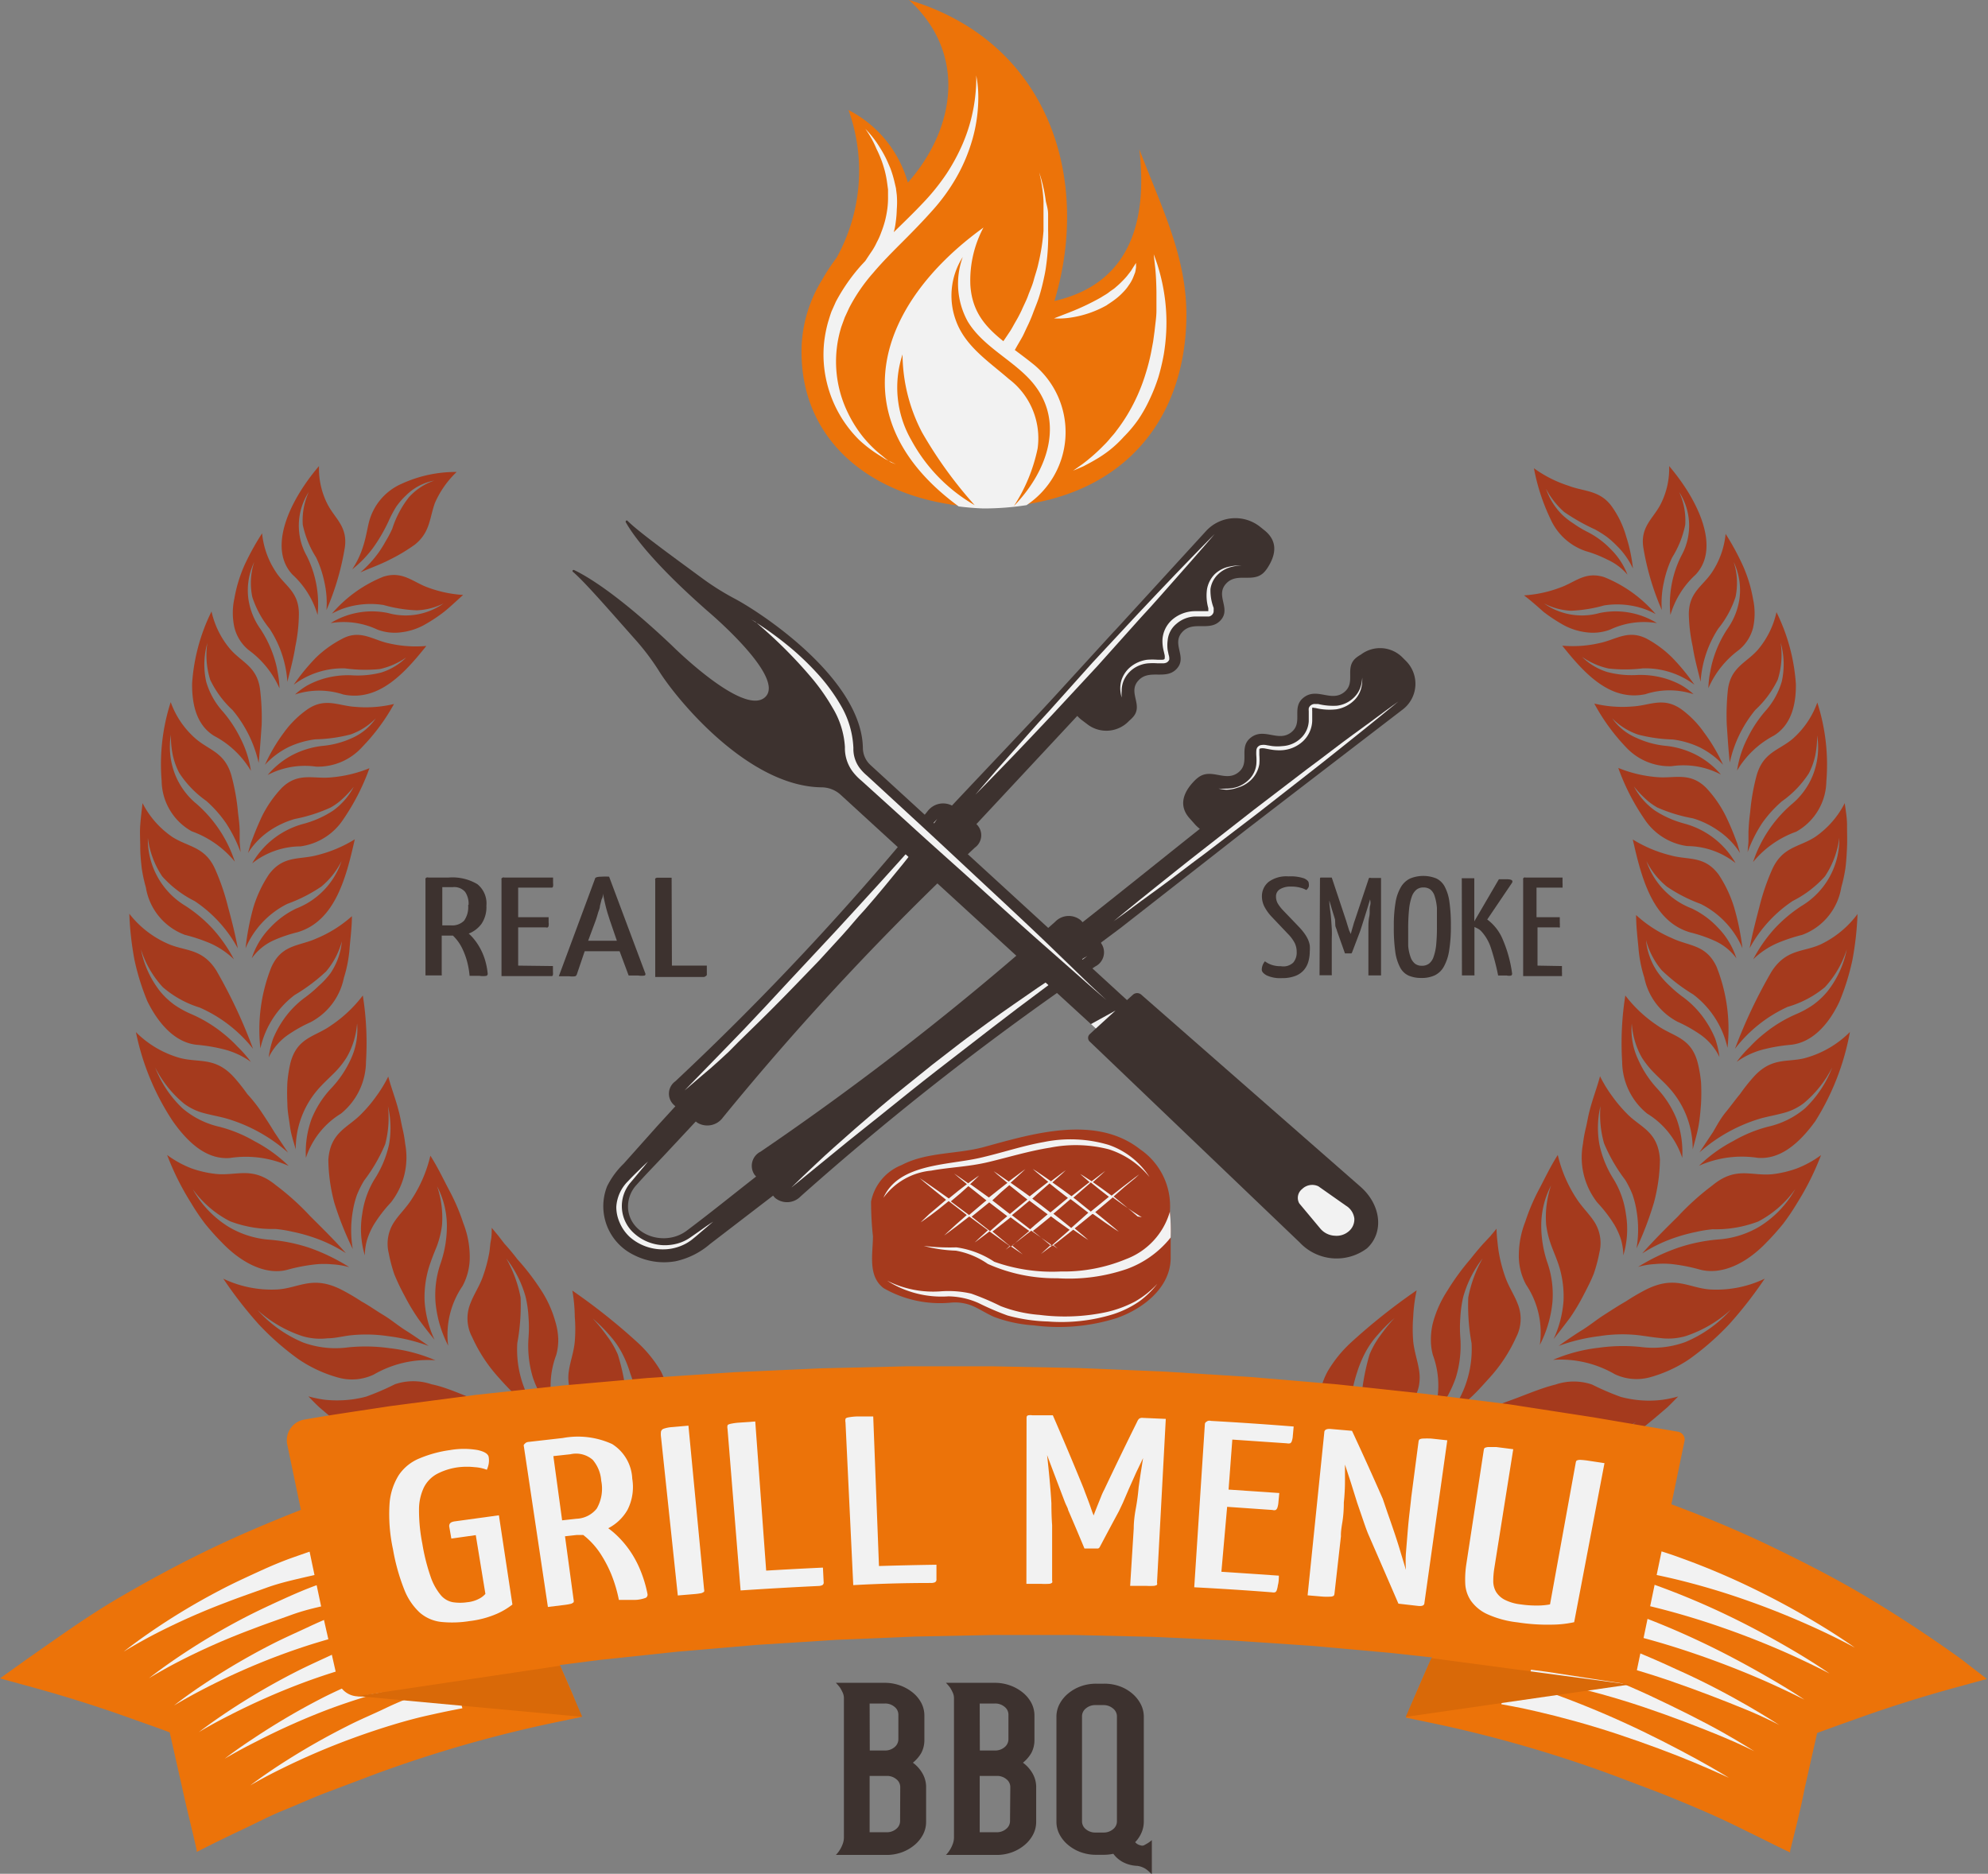 <svg xmlns="http://www.w3.org/2000/svg" viewBox="0 0 138.35 130.42"><rect x="0" y="0" width="138.35" height="130.42" fill="#808080" stroke="none"/><defs><style>.cls-1{fill:#a53a1d;}.cls-2{fill:#ec7309;}.cls-3{fill:#f2f2f2;}.cls-4{fill:#d96908;}.cls-5{fill:#3d322f;}</style></defs><title>son hali</title><g id="Layer_2" data-name="Layer 2"><g id="Objects"><path class="cls-1" d="M40.84,105.55a8.06,8.06,0,0,1-1.57.73,6.91,6.91,0,0,1-1.77.29,9.46,9.46,0,0,1-2.05-.15,10.37,10.37,0,0,1-2.32-.77,13,13,0,0,0,2.14.52,8.46,8.46,0,0,0,2,0,8.19,8.19,0,0,0,3.35-1.51,11.54,11.54,0,0,1,2.66-1.1l.75-.18.79-.19a13.23,13.23,0,0,1,1.66-.24c-.73-.12-1.47-.22-2.2-.32s-1.42-.27-2.12-.37l-1-.14c-.34,0-.66-.11-1-.15a18.45,18.45,0,0,0-1.88-.18,6.15,6.15,0,0,0-.87,0,3.89,3.89,0,0,0-.69.09,3.25,3.25,0,0,0-1.06.46,18,18,0,0,1-1.81,1.3,8.07,8.07,0,0,1-1.88.67,8.26,8.26,0,0,1-2.27.14,23.05,23.05,0,0,0,8.16,3.44,9.87,9.87,0,0,0,3.5,0,4.66,4.66,0,0,0,1.33-.45,3.4,3.4,0,0,0,1-.83,8,8,0,0,1,3.78-3,13.28,13.28,0,0,0-3.65.64A12,12,0,0,0,40.84,105.55Z"/><path class="cls-1" d="M46.57,97.77a3.86,3.86,0,0,0-.16-1.18A5.18,5.18,0,0,0,46,95.46a8.73,8.73,0,0,0-1.61-2,42.42,42.42,0,0,0-4.56-3.63A11,11,0,0,1,40,91.64a10.63,10.63,0,0,1,0,1.74c-.07.76-.33,1.41-.42,2.1a3,3,0,0,0,.05,1.1,3.25,3.25,0,0,0,.22.62,4.32,4.32,0,0,0,.43.64,13,13,0,0,0,1.17,1.27c.22.21.45.44.7.63l.8.57c.55.38,1.14.75,1.75,1.12s1.29.62,2,.92a7.83,7.83,0,0,1-3.07-4.78A15.3,15.3,0,0,0,43,94.29,6,6,0,0,0,42.25,93a11.56,11.56,0,0,0-1-1.23,11,11,0,0,1,1.19,1.19,6.11,6.11,0,0,1,.86,1.24,8.06,8.06,0,0,1,.56,1.39A9.78,9.78,0,0,1,44.27,97a7.86,7.86,0,0,0,1.07,2.76,9.64,9.64,0,0,0,2.46,2.46A6.32,6.32,0,0,1,46.57,97.77Z"/><path class="cls-1" d="M33.86,102A7.79,7.79,0,0,1,38,100a12.51,12.51,0,0,0-3.48-.16,11.2,11.2,0,0,0-3,.53,7.79,7.79,0,0,1-1.61.36,6.26,6.26,0,0,1-1.69-.08,8.62,8.62,0,0,1-3.8-1.7,8.44,8.44,0,0,0,3.68,1.28,8,8,0,0,0,3.43-.74,13.83,13.83,0,0,1,5.76-.38c-.64-.27-1.29-.51-1.93-.76s-1.24-.54-1.86-.78c-1.26-.44-2.37-1-3.47-1.22a3.94,3.94,0,0,0-2.55,0,18,18,0,0,1-2,.86,7.78,7.78,0,0,1-1.88.26,7.63,7.63,0,0,1-1.05-.05,8.71,8.71,0,0,1-1.09-.23c.25.26.5.52.76.76l.82.7c.55.46,1.11.91,1.67,1.33a19.83,19.83,0,0,0,3.46,2,9.24,9.24,0,0,0,3.19.74A3.58,3.58,0,0,0,33.86,102Z"/><path class="cls-1" d="M32.86,93.07a10.74,10.74,0,0,0,1.87,2.84c.41.47.86.93,1.34,1.4s1,.85,1.56,1.27A7.38,7.38,0,0,1,36,93.49a14.55,14.55,0,0,0,.23-3.18,8.88,8.88,0,0,0-1-2.72,7.7,7.7,0,0,1,1.35,2.68,8,8,0,0,1,.2,1.41,9.32,9.32,0,0,1,0,1.45,7.6,7.6,0,0,0,.32,2.8,8.68,8.68,0,0,0,1.66,2.81,6.09,6.09,0,0,1-.05-4.43,3.92,3.92,0,0,0,.14-1.13A4.75,4.75,0,0,0,38.65,92a7.83,7.83,0,0,0-1-2.21A16.62,16.62,0,0,0,36,87.64c-.28-.37-.58-.73-.9-1.08L34.67,86l-.45-.54c0,.3,0,.59-.06.89s-.06.56-.11.84a10.42,10.42,0,0,1-.43,1.62c-.24.7-.63,1.25-.87,1.88A2.77,2.77,0,0,0,32.86,93.07Z"/><path class="cls-1" d="M26,95.68a7.51,7.51,0,0,1,4.3-1,11.2,11.2,0,0,0-3.17-.84,12,12,0,0,0-2.9-.06,6.58,6.58,0,0,1-3.14-.34,8.81,8.81,0,0,1-3.17-2.26A8.71,8.71,0,0,0,21.05,93a4.32,4.32,0,0,0,1.74.15c.55,0,1.07-.15,1.63-.21A10.24,10.24,0,0,1,27,93a12.72,12.72,0,0,1,2.83.68c-.53-.37-1.06-.74-1.6-1.08s-1-.74-1.55-1.07-1-.66-1.53-.95a15,15,0,0,0-1.42-.83c-2-1-2.93-.09-4.43,0A7.78,7.78,0,0,1,15.54,89,28.7,28.7,0,0,0,18,92.17a18.83,18.83,0,0,0,2.78,2.44,9.3,9.3,0,0,0,2.78,1.28A3.55,3.55,0,0,0,26,95.68Z"/><path class="cls-1" d="M31.21,82.75c-.4-.77-.79-1.58-1.26-2.31a9.45,9.45,0,0,1-1.28,3c-.38.61-.87,1.06-1.23,1.6a2.74,2.74,0,0,0-.39,2.17,10.91,10.91,0,0,0,.39,1.48c.2.49.44,1,.72,1.51a14.47,14.47,0,0,0,.93,1.56c.36.5.75,1,1.15,1.49a7.61,7.61,0,0,1-.69-2.66,7.14,7.14,0,0,1,.31-2.41c.16-.5.36-1,.53-1.41a6.58,6.58,0,0,0,.37-1.49,6.84,6.84,0,0,0-.34-2.71,6,6,0,0,1,.68,2.75A8,8,0,0,1,30.64,88a6.75,6.75,0,0,0-.33,2.66,8.2,8.2,0,0,0,.88,3,6,6,0,0,1,1-4.15,4.23,4.23,0,0,0,.5-2.12,6.44,6.44,0,0,0-.45-2.26A14,14,0,0,0,31.21,82.75Z"/><path class="cls-1" d="M20,88.38A12.19,12.19,0,0,1,22,88a6,6,0,0,1,1.1,0,5.64,5.64,0,0,1,1.21.2,13.67,13.67,0,0,0-2.78-1.35,11.94,11.94,0,0,0-2.74-.56,6.48,6.48,0,0,1-2.85-.88,7.14,7.14,0,0,1-2.52-2.63A7.29,7.29,0,0,0,16,85a8.27,8.27,0,0,0,3.17.54,8.86,8.86,0,0,1,1.17.19,11.62,11.62,0,0,1,1.26.33,10.37,10.37,0,0,1,2.47,1.16c-.79-.9-1.67-1.76-2.48-2.57a18.12,18.12,0,0,0-2.41-2.17c-1.63-1.33-2.68-.62-4.15-.77a7.5,7.5,0,0,1-1.71-.39,7.21,7.21,0,0,1-1.69-.93,18.86,18.86,0,0,0,1.66,3.33,15.36,15.36,0,0,0,1,1.48c.37.45.74.87,1.12,1.25C16.88,88,18.59,88.76,20,88.38Z"/><path class="cls-1" d="M26.05,82.1a6.26,6.26,0,0,0-.84,2.39,6.35,6.35,0,0,0,.18,2.89,4,4,0,0,1,.17-1.13,5.15,5.15,0,0,1,.45-1,9.72,9.72,0,0,1,1.19-1.55,5.09,5.09,0,0,0,1-4.07A9,9,0,0,0,28,78.5c-.09-.39-.15-.8-.26-1.19-.2-.8-.51-1.58-.72-2.38a9.21,9.21,0,0,1-.84,1.38,9.7,9.7,0,0,1-1,1.19c-.95,1-2.2,1.28-2.33,3.23a12.1,12.1,0,0,0,.42,3,22.75,22.75,0,0,0,1.28,3.21,7.8,7.8,0,0,1,0-2.62,6.52,6.52,0,0,1,.29-1.15,6.78,6.78,0,0,1,.5-1,11.52,11.52,0,0,0,1.47-2.54A7.3,7.3,0,0,0,27,77a6.54,6.54,0,0,1,.07,2.68A7.38,7.38,0,0,1,26.05,82.1Z"/><path class="cls-1" d="M16,80.6a7.32,7.32,0,0,1,4.09.55,10.15,10.15,0,0,0-2.38-1.72,9.61,9.61,0,0,0-2.43-1,6,6,0,0,1-2.57-1.28A7.74,7.74,0,0,1,10.8,74.3a7.84,7.84,0,0,0,2,2.51,4,4,0,0,0,1.44.68c.49.13,1,.22,1.48.35a11.23,11.23,0,0,1,4.32,2.38l-.94-1.41c-.29-.48-.59-.94-.89-1.39s-.63-.87-1-1.27a12.7,12.7,0,0,0-.9-1.14c-1.34-1.5-2.48-1-3.85-1.39a7,7,0,0,1-3-1.78A17.54,17.54,0,0,0,12,78C13.17,79.68,14.48,80.72,16,80.6Z"/><path class="cls-1" d="M23,75.8a6.9,6.9,0,0,0-1.32,2.09,6.75,6.75,0,0,0-.39,2.7,5.68,5.68,0,0,1,2.44-3.08,4.69,4.69,0,0,0,1.74-3.61,21.1,21.1,0,0,0-.22-4.61A9.26,9.26,0,0,1,23,71.4c-1.09.77-2.33.81-2.79,2.59A9.2,9.2,0,0,0,20,75.33a14.54,14.54,0,0,0,0,1.48c0,.51.1,1,.18,1.59s.25,1.06.4,1.6a6.33,6.33,0,0,1,1.66-4.3c.33-.36.67-.67,1-1a6.16,6.16,0,0,0,.89-1.11,5.53,5.53,0,0,0,.72-2.36,4.85,4.85,0,0,1-.44,2.5A7.39,7.39,0,0,1,23,75.8Z"/><path class="cls-1" d="M13.68,72.72a11.75,11.75,0,0,1,1.83.3,5.52,5.52,0,0,1,1.95.89,8.57,8.57,0,0,0-.94-1.07,9,9,0,0,0-1-.92,9.44,9.44,0,0,0-2.17-1.32,6.7,6.7,0,0,1-1.21-.66,5.36,5.36,0,0,1-1-.94,6.82,6.82,0,0,1-1.33-2.92,6.93,6.93,0,0,0,1.52,2.63,7.15,7.15,0,0,0,2.57,1.42A9.71,9.71,0,0,1,17.61,73a35.34,35.34,0,0,0-2.55-5.44c-1-1.6-2.22-1.33-3.44-1.9A6.89,6.89,0,0,1,9,63.6a21.51,21.51,0,0,0,.36,3.22,16.51,16.51,0,0,0,.9,2.88C11.11,71.41,12.28,72.57,13.68,72.72Z"/><path class="cls-1" d="M22.16,68.64a8.54,8.54,0,0,1-.95.8,6.56,6.56,0,0,0-1.61,1.72A7,7,0,0,0,19,72.31a6.39,6.39,0,0,0-.3,1.29A4.06,4.06,0,0,1,20,72.06a9.93,9.93,0,0,1,1.61-.91,4.49,4.49,0,0,0,2.32-3.08A9.23,9.23,0,0,0,24.33,66c.06-.74.16-1.49.16-2.23A8.72,8.72,0,0,1,22,65.33c-1.2.54-2.4.39-3.12,2a11.75,11.75,0,0,0-.76,5.64,6.41,6.41,0,0,1,2.38-3.71,12.47,12.47,0,0,0,2.2-1.65,5.47,5.47,0,0,0,1.09-2.09A4.74,4.74,0,0,1,23,67.74,5.89,5.89,0,0,1,22.16,68.64Z"/><path class="cls-1" d="M9.86,60.41a10.53,10.53,0,0,0,.29,1.35,4.25,4.25,0,0,0,2.72,3.31,11.77,11.77,0,0,1,1.72.57,5.66,5.66,0,0,1,1.69,1.13,10.39,10.39,0,0,0-1.5-2.15,10,10,0,0,0-1.86-1.56,5.41,5.41,0,0,1-2.63-4.74,6.21,6.21,0,0,0,1,2.68,7.61,7.61,0,0,0,2.26,1.72,9.25,9.25,0,0,1,3,3.29c-.18-1-.44-2-.68-2.88A15.75,15.75,0,0,0,15,60.56c-.7-1.64-1.87-1.58-3-2.3A6.33,6.33,0,0,1,9.92,55.9c-.06.51-.12,1-.16,1.53s0,1,0,1.52S9.81,59.94,9.86,60.41Z"/><path class="cls-1" d="M20.63,63.23a6,6,0,0,0-1.83,1.34,5.38,5.38,0,0,0-1.28,2.13A3.81,3.81,0,0,1,19,65.47a9.79,9.79,0,0,1,1.69-.58c2.61-.76,3.39-3.75,4-6.47a9.15,9.15,0,0,1-2.65,1.11c-1.21.32-2.34,0-3.33,1.34a8.75,8.75,0,0,0-1.08,2.3A17.53,17.53,0,0,0,17.09,66,6.13,6.13,0,0,1,20,62.91a10.65,10.65,0,0,0,2.36-1.2,5.45,5.45,0,0,0,1.41-1.78A5.36,5.36,0,0,1,20.63,63.23Z"/><path class="cls-1" d="M13.34,57.86a6.88,6.88,0,0,1,3,2.11,9.07,9.07,0,0,0-2.64-4,5.09,5.09,0,0,1-1.49-2,5.27,5.27,0,0,1-.32-2.83,7,7,0,0,0,.13,1.4,5,5,0,0,0,.45,1.25,7.11,7.11,0,0,0,1.88,1.95,8.4,8.4,0,0,1,1.39,1.57,9.78,9.78,0,0,1,1,2l-.06-.71,0-.7c0-.47-.07-.93-.12-1.38A14.87,14.87,0,0,0,16.11,54c-.46-1.65-1.55-1.76-2.51-2.6a6.08,6.08,0,0,1-1.72-2.53,14.1,14.1,0,0,0-.63,5.49A4.08,4.08,0,0,0,13.34,57.86Z"/><path class="cls-1" d="M17.7,58.05l-.25.65-.19.67a5.31,5.31,0,0,1,1.49-1.54A6.09,6.09,0,0,1,20.53,57,11,11,0,0,0,23,56.21a4.16,4.16,0,0,0,.88-.65,6.93,6.93,0,0,0,.74-.8,4.79,4.79,0,0,1-1.45,1.67,7.13,7.13,0,0,1-2.08.92,5.85,5.85,0,0,0-3.54,2.74,5.47,5.47,0,0,1,3.36-1.18,4.25,4.25,0,0,0,3-1.91,15.47,15.47,0,0,0,1.8-3.53,9,9,0,0,1-2.69.64c-1.21.12-2.28-.38-3.41.73a8.11,8.11,0,0,0-1.39,2C18.05,57.21,17.87,57.62,17.7,58.05Z"/><path class="cls-1" d="M14.9,51.22a6.47,6.47,0,0,1,2.56,2.43,7.13,7.13,0,0,0-.72-2.25,8.8,8.8,0,0,0-1.22-1.86,5.29,5.29,0,0,1-1.17-2.09,5.53,5.53,0,0,1,.08-2.7,5.74,5.74,0,0,0,.2,2.57,7,7,0,0,0,1.56,2.11A8.67,8.67,0,0,1,18,53.1c.09-.89.15-1.79.21-2.64A16.49,16.49,0,0,0,18.1,48c-.2-1.61-1.28-1.89-2.08-2.82a6.09,6.09,0,0,1-1.3-2.62,13.28,13.28,0,0,0-1.35,5C13.35,49.22,13.77,50.52,14.9,51.22Z"/><path class="cls-1" d="M18.44,53.23A5.64,5.64,0,0,1,20.08,52a6.2,6.2,0,0,1,1.86-.54,10.7,10.7,0,0,0,2.46-.34A4.59,4.59,0,0,0,26.15,50a3.9,3.9,0,0,1-1.63,1.36,6.27,6.27,0,0,1-2.11.56,6,6,0,0,0-2,.6,5.73,5.73,0,0,0-1.78,1.42A5.59,5.59,0,0,1,22,53.36,4.14,4.14,0,0,0,25.2,52,14,14,0,0,0,27.42,49a8.39,8.39,0,0,1-2.69.2c-1.19-.07-2.11-.68-3.36.19A6.9,6.9,0,0,0,19.75,51,11.89,11.89,0,0,0,18.44,53.23Z"/><path class="cls-1" d="M17.31,45.25a6.56,6.56,0,0,1,2.14,2.66,6.61,6.61,0,0,0-.13-1.14,7.12,7.12,0,0,0-.27-1.08,8,8,0,0,0-.94-1.93,4.79,4.79,0,0,1-.83-2.12,4.58,4.58,0,0,1,.41-2.52,4.75,4.75,0,0,0-.13,2.44,6.86,6.86,0,0,0,1.2,2.2A7.65,7.65,0,0,1,20,47.46c.2-.82.43-1.64.55-2.45a11.47,11.47,0,0,0,.25-2.29c0-1.55-1-1.95-1.62-2.94a5.86,5.86,0,0,1-.94-2.66A17.9,17.9,0,0,0,17,39.37a9.9,9.9,0,0,0-.69,2.29,4.68,4.68,0,0,0,0,2A2.94,2.94,0,0,0,17.31,45.25Z"/><path class="cls-1" d="M24.42,47a6.08,6.08,0,0,0-2,.27,5.9,5.9,0,0,0-1,.42,4.89,4.89,0,0,0-.89.65,5.36,5.36,0,0,1,3.36,0c2.47.51,4.26-1.48,5.78-3.38a8.28,8.28,0,0,1-2.6-.18c-1.12-.23-2-1-3.27-.31A7.73,7.73,0,0,0,22,45.76a14.63,14.63,0,0,0-1.56,1.9A5.69,5.69,0,0,1,24,46.52a10.33,10.33,0,0,0,2.43.05,5.15,5.15,0,0,0,1.84-.81,4.27,4.27,0,0,1-1.74,1.05A6.61,6.61,0,0,1,24.42,47Z"/><path class="cls-1" d="M22.1,42.8a7.45,7.45,0,0,0-.75-4.1,4.31,4.31,0,0,1,.14-4.46,4.76,4.76,0,0,0-.42,2.28A6.86,6.86,0,0,0,22,38.8a7.48,7.48,0,0,1,.58,1.74,6.58,6.58,0,0,1,.14,1.92A18.33,18.33,0,0,0,24,38.09c.2-1.45-.7-2-1.21-3a5.45,5.45,0,0,1-.59-2.65c-2.11,2.47-3.56,5.74-1.84,7.56A6.13,6.13,0,0,1,22.1,42.8Z"/><path class="cls-1" d="M26,38.08a11.58,11.58,0,0,0,1.05-1.82,7.65,7.65,0,0,1,.53-1,5.15,5.15,0,0,1,.71-.81,3.74,3.74,0,0,1,1.93-1,4.18,4.18,0,0,0-1.77,1.17A7,7,0,0,0,27.3,36.8a7.56,7.56,0,0,1-.43.82,9.47,9.47,0,0,1-.5.81,8.07,8.07,0,0,1-1.29,1.41c.68-.3,1.42-.56,2.05-.89a12.12,12.12,0,0,0,1.75-1.05c1.06-.86,1-1.82,1.39-2.9a6.67,6.67,0,0,1,1.51-2.15,9,9,0,0,0-3.8.81,4,4,0,0,0-2.31,2.71c-.12.49-.21,1.07-.39,1.63a6.29,6.29,0,0,1-.77,1.63A7.88,7.88,0,0,0,26,38.08Z"/><path class="cls-1" d="M26.68,40.14a9.23,9.23,0,0,0-3.58,2.57,5.4,5.4,0,0,1,1.78-.6,5.8,5.8,0,0,1,1.81,0,9.81,9.81,0,0,0,2.31.37A4.53,4.53,0,0,0,30.87,42a4.57,4.57,0,0,1-3.86.67,5.48,5.48,0,0,0-4,.7,5.51,5.51,0,0,1,3.25.45,3.4,3.4,0,0,0,1.66.19,4.4,4.4,0,0,0,1.56-.49,11.08,11.08,0,0,0,1.43-.94c.46-.37.88-.78,1.32-1.17a8.59,8.59,0,0,1-2.48-.53C28.72,40.5,28,39.72,26.68,40.14Z"/><path class="cls-1" d="M93,99.79A7.86,7.86,0,0,0,94.08,97a9.78,9.78,0,0,1,.36-1.47A8.08,8.08,0,0,1,95,94.17a6.12,6.12,0,0,1,.86-1.24,11,11,0,0,1,1.19-1.19,11.56,11.56,0,0,0-1,1.23,6,6,0,0,0-.74,1.31,15.31,15.31,0,0,0-.59,3.28,7.82,7.82,0,0,1-3.07,4.78c.67-.3,1.32-.6,2-.92s1.2-.74,1.75-1.12l.8-.57c.25-.19.48-.42.7-.63a13,13,0,0,0,1.17-1.27,4.32,4.32,0,0,0,.43-.64,3.25,3.25,0,0,0,.22-.62,3,3,0,0,0,.05-1.1c-.09-.69-.34-1.34-.42-2.1a10.61,10.61,0,0,1,0-1.74,11,11,0,0,1,.24-1.82A42.4,42.4,0,0,0,94,93.46a8.73,8.73,0,0,0-1.61,2,5.17,5.17,0,0,0-.45,1.13,3.87,3.87,0,0,0-.16,1.18,6.32,6.32,0,0,1-1.24,4.48A9.64,9.64,0,0,0,93,99.79Z"/><path class="cls-1" d="M106.4,104.34a8.06,8.06,0,0,1-1.88-.67,18,18,0,0,1-1.81-1.3,3.25,3.25,0,0,0-1.06-.46,3.89,3.89,0,0,0-.69-.09,6.15,6.15,0,0,0-.87,0,18.45,18.45,0,0,0-1.88.18c-.33,0-.65.11-1,.15l-1,.14c-.7.1-1.41.23-2.12.37s-1.47.2-2.2.32a13.22,13.22,0,0,1,1.66.24l.79.19.75.18a11.54,11.54,0,0,1,2.66,1.1,8.19,8.19,0,0,0,3.35,1.51,8.46,8.46,0,0,0,2,0,13,13,0,0,0,2.14-.52,10.37,10.37,0,0,1-2.32.77,9.46,9.46,0,0,1-2.05.15,6.91,6.91,0,0,1-1.77-.29,8.06,8.06,0,0,1-1.57-.73,12,12,0,0,0-3-1.22,13.28,13.28,0,0,0-3.65-.64,8,8,0,0,1,3.78,3,3.4,3.4,0,0,0,1,.83A4.66,4.66,0,0,0,97,108a9.87,9.87,0,0,0,3.5,0,23.05,23.05,0,0,0,8.16-3.44A8.26,8.26,0,0,1,106.4,104.34Z"/><path class="cls-1" d="M99.64,98.74a8.68,8.68,0,0,0,1.66-2.81,7.6,7.6,0,0,0,.33-2.8,9.31,9.31,0,0,1,0-1.45,8,8,0,0,1,.2-1.41,7.7,7.7,0,0,1,1.35-2.68,8.88,8.88,0,0,0-1,2.72,14.55,14.55,0,0,0,.23,3.18,7.38,7.38,0,0,1-1.67,5.1c.54-.42,1.07-.83,1.56-1.27s.92-.94,1.34-1.4a10.74,10.74,0,0,0,1.87-2.84,2.77,2.77,0,0,0,.11-2.33c-.24-.63-.63-1.19-.87-1.88a10.41,10.41,0,0,1-.43-1.62c-.05-.28-.08-.56-.11-.84s-.06-.59-.06-.89l-.45.54-.48.51c-.31.35-.61.71-.9,1.08a16.64,16.64,0,0,0-1.59,2.18,7.83,7.83,0,0,0-1,2.21,4.76,4.76,0,0,0-.15,1.15,3.92,3.92,0,0,0,.14,1.13A6.09,6.09,0,0,1,99.64,98.74Z"/><path class="cls-1" d="M114.68,97.49a7.78,7.78,0,0,1-1.88-.26,18,18,0,0,1-2-.86,3.94,3.94,0,0,0-2.55,0c-1.1.27-2.21.78-3.47,1.22-.62.24-1.24.5-1.86.78s-1.29.49-1.93.76a13.83,13.83,0,0,1,5.76.38,8,8,0,0,0,3.43.74,8.44,8.44,0,0,0,3.68-1.28,8.62,8.62,0,0,1-3.8,1.7,6.26,6.26,0,0,1-1.69.08,7.79,7.79,0,0,1-1.61-.36,11.2,11.2,0,0,0-3-.53,12.51,12.51,0,0,0-3.48.16,7.79,7.79,0,0,1,4.18,2,3.58,3.58,0,0,0,2.43.71,9.24,9.24,0,0,0,3.19-.74,19.83,19.83,0,0,0,3.46-2c.56-.42,1.12-.87,1.67-1.33l.82-.7c.26-.25.51-.51.76-.76a8.71,8.71,0,0,1-1.09.23A7.63,7.63,0,0,1,114.68,97.49Z"/><path class="cls-1" d="M107.16,93.61a8.2,8.2,0,0,0,.88-3,6.75,6.75,0,0,0-.33-2.66,8,8,0,0,1-.45-2.68,6,6,0,0,1,.68-2.75,6.84,6.84,0,0,0-.34,2.71,6.58,6.58,0,0,0,.37,1.49c.17.46.37.91.53,1.41a7.14,7.14,0,0,1,.31,2.41,7.61,7.61,0,0,1-.69,2.66c.4-.5.78-1,1.15-1.49a14.47,14.47,0,0,0,.93-1.56c.27-.52.52-1,.72-1.51a10.91,10.91,0,0,0,.39-1.48,2.74,2.74,0,0,0-.39-2.17c-.36-.54-.85-1-1.23-1.6a9.45,9.45,0,0,1-1.28-3c-.47.73-.86,1.54-1.26,2.31a14,14,0,0,0-1,2.33,6.44,6.44,0,0,0-.45,2.26,4.23,4.23,0,0,0,.5,2.12A6,6,0,0,1,107.16,93.61Z"/><path class="cls-1" d="M119,89.75c-1.5-.11-2.41-1-4.43,0a15,15,0,0,0-1.42.83c-.51.29-1,.61-1.53.95s-1,.73-1.55,1.07-1.08.71-1.6,1.08a12.72,12.72,0,0,1,2.83-.68,10.24,10.24,0,0,1,2.59-.08c.56.06,1.08.16,1.63.21A4.32,4.32,0,0,0,117.3,93a8.71,8.71,0,0,0,3.16-1.85,8.81,8.81,0,0,1-3.17,2.26,6.58,6.58,0,0,1-3.14.34,12,12,0,0,0-2.9.06,11.2,11.2,0,0,0-3.17.84,7.51,7.51,0,0,1,4.3,1,3.55,3.55,0,0,0,2.42.22,9.3,9.3,0,0,0,2.78-1.28,18.83,18.83,0,0,0,2.78-2.44A28.68,28.68,0,0,0,122.81,89,7.78,7.78,0,0,1,119,89.75Z"/><path class="cls-1" d="M115.1,83.71a12.1,12.1,0,0,0,.42-3c-.13-2-1.39-2.23-2.33-3.23a9.71,9.71,0,0,1-1-1.19,9.21,9.21,0,0,1-.84-1.38c-.21.8-.52,1.58-.72,2.38-.11.4-.17.81-.26,1.19a9,9,0,0,0-.21,1.15,5.09,5.09,0,0,0,1,4.07,9.73,9.73,0,0,1,1.19,1.55,5.15,5.15,0,0,1,.45,1,4,4,0,0,1,.17,1.13,6.35,6.35,0,0,0,.18-2.89,6.25,6.25,0,0,0-.84-2.39,7.38,7.38,0,0,1-1-2.43,6.54,6.54,0,0,1,.07-2.68,7.3,7.3,0,0,0,.25,2.59,11.52,11.52,0,0,0,1.47,2.54,6.78,6.78,0,0,1,.5,1,6.5,6.5,0,0,1,.29,1.15,7.8,7.8,0,0,1,0,2.62A22.75,22.75,0,0,0,115.1,83.71Z"/><path class="cls-1" d="M123.33,81.73c-1.47.14-2.52-.57-4.15.77a18.12,18.12,0,0,0-2.41,2.17c-.82.81-1.69,1.67-2.48,2.57a10.36,10.36,0,0,1,2.47-1.16,11.58,11.58,0,0,1,1.26-.33,8.86,8.86,0,0,1,1.17-.19,8.27,8.27,0,0,0,3.17-.54,7.29,7.29,0,0,0,2.58-2.26,7.14,7.14,0,0,1-2.52,2.63,6.48,6.48,0,0,1-2.85.88,11.94,11.94,0,0,0-2.74.56A13.67,13.67,0,0,0,114,88.18a5.64,5.64,0,0,1,1.21-.2,6,6,0,0,1,1.1,0,12.2,12.2,0,0,1,2,.39c1.46.38,3.17-.36,4.64-1.91.38-.38.75-.8,1.12-1.25a15.38,15.38,0,0,0,1-1.48,18.86,18.86,0,0,0,1.66-3.33,7.2,7.2,0,0,1-1.69.93A7.5,7.5,0,0,1,123.33,81.73Z"/><path class="cls-1" d="M114.25,73.59a6.16,6.16,0,0,0,.89,1.11c.32.33.67.63,1,1a6.33,6.33,0,0,1,1.66,4.3c.14-.54.3-1.06.4-1.6s.14-1.07.18-1.59a14.54,14.54,0,0,0,0-1.48,9.22,9.22,0,0,0-.23-1.35c-.46-1.78-1.7-1.82-2.79-2.59a9.25,9.25,0,0,1-2.25-2.1,21.1,21.1,0,0,0-.22,4.61,4.69,4.69,0,0,0,1.74,3.61,5.68,5.68,0,0,1,2.44,3.08,6.74,6.74,0,0,0-.39-2.7,6.9,6.9,0,0,0-1.32-2.09A7.39,7.39,0,0,1,114,73.74a4.85,4.85,0,0,1-.44-2.5A5.53,5.53,0,0,0,114.25,73.59Z"/><path class="cls-1" d="M122,75a12.7,12.7,0,0,0-.9,1.14c-.33.4-.64.83-1,1.27s-.61.91-.89,1.39l-.94,1.41a11.23,11.23,0,0,1,4.32-2.38c.5-.13,1-.22,1.48-.35a4,4,0,0,0,1.44-.68,7.84,7.84,0,0,0,2-2.51,7.75,7.75,0,0,1-1.89,2.85,6,6,0,0,1-2.57,1.28,9.6,9.6,0,0,0-2.43,1,10.14,10.14,0,0,0-2.38,1.72,7.32,7.32,0,0,1,4.09-.55c1.51.12,2.82-.92,4-2.55a17.54,17.54,0,0,0,2.41-6.21,7,7,0,0,1-3,1.78C124.46,74,123.32,73.5,122,75Z"/><path class="cls-1" d="M117.84,69.22a6.41,6.41,0,0,1,2.38,3.71,11.75,11.75,0,0,0-.76-5.64c-.73-1.57-1.93-1.42-3.12-2a8.72,8.72,0,0,1-2.48-1.6c0,.74.09,1.5.16,2.23a9.24,9.24,0,0,0,.41,2.12,4.49,4.49,0,0,0,2.32,3.08,9.93,9.93,0,0,1,1.61.91,4.06,4.06,0,0,1,1.3,1.54,6.4,6.4,0,0,0-.3-1.29,7,7,0,0,0-.61-1.15,6.55,6.55,0,0,0-1.61-1.72,8.52,8.52,0,0,1-.95-.8,5.9,5.9,0,0,1-.8-.9,4.74,4.74,0,0,1-.84-2.27,5.47,5.47,0,0,0,1.09,2.09A12.48,12.48,0,0,0,117.84,69.22Z"/><path class="cls-1" d="M126.73,65.72c-1.22.57-2.4.3-3.44,1.9A35.36,35.36,0,0,0,120.74,73a9.71,9.71,0,0,1,3.67-2.92A7.15,7.15,0,0,0,127,68.71a6.93,6.93,0,0,0,1.52-2.63A6.82,6.82,0,0,1,127.18,69a5.36,5.36,0,0,1-1,.94,6.7,6.7,0,0,1-1.21.66,9.44,9.44,0,0,0-2.17,1.32,9,9,0,0,0-1,.92,8.57,8.57,0,0,0-.94,1.07,5.52,5.52,0,0,1,1.95-.89,11.74,11.74,0,0,1,1.83-.3c1.4-.15,2.57-1.3,3.37-3a16.53,16.53,0,0,0,.9-2.88,21.51,21.51,0,0,0,.36-3.22A6.89,6.89,0,0,1,126.73,65.72Z"/><path class="cls-1" d="M118.34,62.91A6.13,6.13,0,0,1,121.26,66a17.55,17.55,0,0,0-.57-2.82,8.75,8.75,0,0,0-1.08-2.3c-1-1.35-2.12-1-3.33-1.34a9.15,9.15,0,0,1-2.65-1.11c.61,2.72,1.39,5.71,4,6.47a9.79,9.79,0,0,1,1.69.58,3.81,3.81,0,0,1,1.52,1.22,5.37,5.37,0,0,0-1.28-2.13,6,6,0,0,0-1.83-1.34,5.36,5.36,0,0,1-3.15-3.29A5.45,5.45,0,0,0,116,61.71,10.66,10.66,0,0,0,118.34,62.91Z"/><path class="cls-1" d="M126.31,58.26c-1.11.72-2.28.66-3,2.3a15.76,15.76,0,0,0-.87,2.56c-.24.93-.5,1.91-.68,2.88a9.25,9.25,0,0,1,3-3.29A7.61,7.61,0,0,0,127,61a6.21,6.21,0,0,0,1-2.68,5.41,5.41,0,0,1-2.63,4.74,10,10,0,0,0-1.86,1.56,10.39,10.39,0,0,0-1.5,2.15,5.66,5.66,0,0,1,1.69-1.13,11.77,11.77,0,0,1,1.72-.57,4.25,4.25,0,0,0,2.72-3.31,10.53,10.53,0,0,0,.29-1.35c.06-.47.09-1,.11-1.46s0-1,0-1.52-.09-1-.16-1.53A6.33,6.33,0,0,1,126.31,58.26Z"/><path class="cls-1" d="M115.35,56.21a11,11,0,0,0,2.47.75,6.1,6.1,0,0,1,1.78.87,5.32,5.32,0,0,1,1.49,1.54l-.19-.67-.25-.65c-.17-.43-.35-.84-.54-1.23a8.11,8.11,0,0,0-1.39-2c-1.13-1.11-2.2-.62-3.41-.73a9,9,0,0,1-2.69-.64,15.47,15.47,0,0,0,1.8,3.53,4.25,4.25,0,0,0,3,1.91,5.47,5.47,0,0,1,3.36,1.18,5.85,5.85,0,0,0-3.54-2.74,7.13,7.13,0,0,1-2.08-.92,4.79,4.79,0,0,1-1.45-1.67,6.93,6.93,0,0,0,.74.8A4.16,4.16,0,0,0,115.35,56.21Z"/><path class="cls-1" d="M122.24,54a14.87,14.87,0,0,0-.44,2.52c-.06.45-.1.91-.12,1.38l0,.7-.06.71a9.78,9.78,0,0,1,1-2A8.41,8.41,0,0,1,124,55.78a7.11,7.11,0,0,0,1.88-1.95,5,5,0,0,0,.45-1.25,7,7,0,0,0,.13-1.4,5.27,5.27,0,0,1-.32,2.83,5.09,5.09,0,0,1-1.49,2A9.07,9.07,0,0,0,122,60a6.88,6.88,0,0,1,3-2.11,4.08,4.08,0,0,0,2.1-3.5,14.1,14.1,0,0,0-.63-5.49,6.08,6.08,0,0,1-1.72,2.53C123.79,52.24,122.7,52.35,122.24,54Z"/><path class="cls-1" d="M116.41,51.47a6.2,6.2,0,0,1,1.86.54,5.64,5.64,0,0,1,1.64,1.22A11.89,11.89,0,0,0,118.6,51,6.9,6.9,0,0,0,117,49.36c-1.25-.87-2.17-.26-3.36-.19a8.39,8.39,0,0,1-2.69-.2A14,14,0,0,0,113.15,52a4.14,4.14,0,0,0,3.18,1.33,5.59,5.59,0,0,1,3.43.58A5.73,5.73,0,0,0,118,52.52a6,6,0,0,0-2-.6,6.26,6.26,0,0,1-2.11-.56A3.9,3.9,0,0,1,112.2,50,4.59,4.59,0,0,0,114,51.13,10.7,10.7,0,0,0,116.41,51.47Z"/><path class="cls-1" d="M120.25,48a16.48,16.48,0,0,0-.08,2.43c.06.85.11,1.75.21,2.64a8.67,8.67,0,0,1,1.78-3.66,7,7,0,0,0,1.56-2.11,5.74,5.74,0,0,0,.2-2.57,5.52,5.52,0,0,1,.08,2.7,5.29,5.29,0,0,1-1.17,2.09,8.8,8.8,0,0,0-1.22,1.86,7.13,7.13,0,0,0-.72,2.25,6.47,6.47,0,0,1,2.56-2.43c1.13-.7,1.55-2,1.53-3.59a13.28,13.28,0,0,0-1.35-5,6.08,6.08,0,0,1-1.3,2.62C121.53,46.14,120.45,46.43,120.25,48Z"/><path class="cls-1" d="M114.33,46.52a5.69,5.69,0,0,1,3.59,1.14,14.61,14.61,0,0,0-1.56-1.9,7.73,7.73,0,0,0-1.77-1.31c-1.3-.65-2.14.08-3.27.31a8.28,8.28,0,0,1-2.6.18c1.52,1.9,3.3,3.89,5.78,3.38a5.36,5.36,0,0,1,3.36,0,4.9,4.9,0,0,0-.89-.65,5.9,5.9,0,0,0-1-.42,6.08,6.08,0,0,0-2-.27,6.6,6.6,0,0,1-2.13-.21,4.27,4.27,0,0,1-1.74-1.05,5.15,5.15,0,0,0,1.84.81A10.33,10.33,0,0,0,114.33,46.52Z"/><path class="cls-1" d="M117.8,45c.12.81.35,1.63.55,2.45a7.66,7.66,0,0,1,1.23-3.7,6.86,6.86,0,0,0,1.2-2.2,4.75,4.75,0,0,0-.13-2.44,4.58,4.58,0,0,1,.41,2.52,4.8,4.8,0,0,1-.83,2.12,8,8,0,0,0-.94,1.93,7.11,7.11,0,0,0-.27,1.08,6.61,6.61,0,0,0-.13,1.14A6.56,6.56,0,0,1,121,45.25,2.94,2.94,0,0,0,122,43.7a4.68,4.68,0,0,0,0-2,9.89,9.89,0,0,0-.69-2.29,17.91,17.91,0,0,0-1.22-2.25,5.86,5.86,0,0,1-.94,2.66c-.66,1-1.62,1.39-1.62,2.94A11.46,11.46,0,0,0,117.8,45Z"/><path class="cls-1" d="M107.41,42.58a11.09,11.09,0,0,0,1.43.94,4.4,4.4,0,0,0,1.56.49,3.4,3.4,0,0,0,1.66-.19,5.51,5.51,0,0,1,3.25-.45,5.48,5.48,0,0,0-4-.7,4.57,4.57,0,0,1-3.86-.67,4.53,4.53,0,0,0,1.87.51,9.81,9.81,0,0,0,2.31-.37,5.8,5.8,0,0,1,1.81,0,5.4,5.4,0,0,1,1.78.6,9.23,9.23,0,0,0-3.58-2.57c-1.35-.42-2,.36-3.1.74a8.59,8.59,0,0,1-2.48.53C106.53,41.8,107,42.21,107.41,42.58Z"/><path class="cls-1" d="M110.36,38.36a8.45,8.45,0,0,1,1.5.59A4,4,0,0,1,113.26,40a5,5,0,0,0-1.16-1.77A6,6,0,0,0,110.43,37a7.54,7.54,0,0,1-.94-.57,5,5,0,0,1-.81-.64,4.7,4.7,0,0,1-1.09-1.77,5.64,5.64,0,0,0,1.27,1.62A14.1,14.1,0,0,0,111,36.85a7.64,7.64,0,0,1,.8.5,6.31,6.31,0,0,1,.72.64,5.39,5.39,0,0,1,1.12,1.58,11,11,0,0,0-.47-2.23,6.75,6.75,0,0,0-.94-2c-.84-1.25-2-1.11-3.07-1.53a8.48,8.48,0,0,1-2.41-1.22,14.21,14.21,0,0,0,1.16,3.55A4.13,4.13,0,0,0,110.36,38.36Z"/><path class="cls-1" d="M115.65,42.46a6.58,6.58,0,0,1,.14-1.92,7.47,7.47,0,0,1,.58-1.74,6.86,6.86,0,0,0,.91-2.27,4.76,4.76,0,0,0-.42-2.28A4.31,4.31,0,0,1,117,38.7a7.45,7.45,0,0,0-.75,4.1A6.13,6.13,0,0,1,118,40c1.72-1.82.27-5.08-1.84-7.56a5.45,5.45,0,0,1-.59,2.65c-.51,1-1.42,1.56-1.21,3A18.34,18.34,0,0,0,115.65,42.46Z"/><path class="cls-2" d="M136.46,115.46c-2.06-1.48-4.18-2.88-6.37-4.2s-4.48-2.49-6.8-3.61-4.71-2.11-7.12-3q-1.82-.69-3.66-1.32c-1.23-.42-2.47-.79-3.72-1.16l-1.3-.38-.71,1.06c-1.63,2.41-3.17,4.88-4.56,7.41s-2.63,5.14-3.75,7.78l-.64,1.51,1.63.34a89.08,89.08,0,0,1,12.8,3.67l3.12,1.18q1.55.61,3.08,1.27t3,1.4c1,.48,2,1,3,1.47l.12.06,0-.12c.35-1.43.73-2.86,1-4.3l.88-3.9c.71-.26,1.42-.52,2.13-.77s1.63-.59,2.46-.86q2.47-.83,5-1.52l2.22-.61Z"/><path class="cls-2" d="M39.88,118c-1.12-2.64-2.38-5.24-3.75-7.78s-2.93-5-4.56-7.41l-.71-1.06-1.3.38c-1.25.37-2.49.74-3.72,1.16s-2.45.86-3.66,1.32c-2.42.93-4.81,1.91-7.12,3s-4.59,2.32-6.8,3.61S4,114,1.9,115.46L0,116.82l2.22.61q2.52.69,5,1.52c.82.27,1.64.57,2.46.86s1.42.5,2.13.77l.88,3.9c.31,1.44.68,2.87,1,4.3l0,.12.12-.06c1-.51,2-1,3-1.47s2-1,3-1.4,2-.87,3.08-1.27l3.12-1.18a89.09,89.09,0,0,1,12.8-3.67l1.63-.34Z"/><path class="cls-3" d="M15.77,111.52c.93-.36,1.87-.68,2.75-1s1.72-.51,2.44-.68,1.32-.3,1.75-.38l.66-.13-.49-1.75-.68.21c-.43.13-1,.33-1.77.6s-1.56.6-2.43,1-1.79.82-2.68,1.29a46.5,46.5,0,0,0-4.71,2.82c-1.23.84-2,1.46-2,1.46s.84-.53,2.16-1.22A47.11,47.11,0,0,1,15.77,111.52Z"/><path class="cls-3" d="M17.53,113.4c.93-.36,1.87-.68,2.75-1s1.72-.51,2.44-.67,1.32-.3,1.75-.38l.66-.13-.49-1.75-.68.21c-.43.13-1,.33-1.77.6s-1.55.6-2.43,1-1.79.82-2.68,1.28a47,47,0,0,0-4.71,2.8c-1.23.83-2,1.45-2,1.45s.84-.53,2.16-1.21A47.59,47.59,0,0,1,17.53,113.4Z"/><path class="cls-3" d="M19.28,115.28c.93-.35,1.86-.67,2.75-.94s1.72-.5,2.44-.67,1.32-.3,1.74-.38l.66-.13-.49-1.75-.68.21c-.43.13-1,.33-1.77.6s-1.55.59-2.42,1-1.79.81-2.68,1.27a47.53,47.53,0,0,0-4.72,2.78c-1.23.82-2,1.44-2,1.44s.84-.52,2.16-1.2A48.12,48.12,0,0,1,19.28,115.28Z"/><path class="cls-3" d="M21,117.16c.93-.35,1.86-.66,2.75-.93s1.72-.5,2.44-.66,1.32-.3,1.74-.38l.66-.13-.49-1.75-.68.21c-.43.13-1,.33-1.76.59s-1.55.59-2.42,1-1.78.81-2.68,1.27a48.07,48.07,0,0,0-4.72,2.76c-1.23.82-2,1.42-2,1.42s.84-.52,2.17-1.19A48.65,48.65,0,0,1,21,117.16Z"/><path class="cls-3" d="M22.79,119c.93-.35,1.86-.66,2.75-.93s1.72-.5,2.44-.66,1.32-.3,1.74-.37l.66-.13-.49-1.75-.68.21c-.43.13-1,.33-1.76.59s-1.55.59-2.42,1-1.78.8-2.67,1.26A48.58,48.58,0,0,0,17.64,121c-1.24.81-2,1.41-2,1.41s.84-.51,2.17-1.18A49.17,49.17,0,0,1,22.79,119Z"/><path class="cls-3" d="M31,117.31c-.43.13-1,.32-1.76.59s-1.55.58-2.42,1-1.78.79-2.67,1.25a49.12,49.12,0,0,0-4.73,2.72c-1.24.81-2,1.4-2,1.4s.84-.51,2.17-1.16a49.81,49.81,0,0,1,5-2.14c.93-.34,1.86-.65,2.75-.92s1.72-.49,2.44-.65,1.32-.29,1.74-.37l.66-.13-.49-1.75Z"/><path class="cls-3" d="M116.44,109.88a50.35,50.35,0,0,1,5.29,1.57c1.9.67,3.75,1.46,5.11,2.1s2.24,1.13,2.24,1.13-.8-.58-2.08-1.37a55.38,55.38,0,0,0-4.86-2.68,50.77,50.77,0,0,0-5.19-2.2c-.73-.27-1.35-.46-1.78-.59l-.68-.21-.49,1.75.67.13C115.1,109.58,115.71,109.71,116.44,109.88Z"/><path class="cls-3" d="M120.3,112.47a53.11,53.11,0,0,0-5.23-2.19c-.73-.27-1.36-.46-1.8-.6l-.69-.21-.49,1.75.68.13c.43.08,1,.2,1.78.38a52.72,52.72,0,0,1,5.33,1.56c1.91.66,3.79,1.44,5.17,2.08s2.27,1.11,2.27,1.11-.82-.58-2.12-1.36S122.15,113.36,120.3,112.47Z"/><path class="cls-3" d="M118.46,114.32a55.61,55.61,0,0,0-5.28-2.19c-.74-.27-1.37-.47-1.81-.6l-.69-.21-.49,1.75.68.13c.44.08,1.06.2,1.8.38a55.27,55.27,0,0,1,5.38,1.56c1.93.66,3.83,1.43,5.22,2.06s2.3,1.1,2.3,1.1-.83-.57-2.15-1.34S120.32,115.2,118.46,114.32Z"/><path class="cls-3" d="M116.62,116.17c-1.88-.88-3.82-1.66-5.32-2.18-.74-.27-1.38-.47-1.82-.6l-.7-.22-.49,1.75.69.13c.44.08,1.07.21,1.81.38,1.5.34,3.48.89,5.43,1.56s3.87,1.42,5.28,2,2.33,1.08,2.33,1.08-.85-.56-2.18-1.33S118.5,117,116.62,116.17Z"/><path class="cls-3" d="M114.78,118c-1.9-.88-3.86-1.65-5.36-2.18-.75-.27-1.39-.47-1.83-.6l-.7-.22-.49,1.75.69.13c.44.08,1.07.21,1.83.39,1.51.35,3.51.89,5.47,1.55s3.9,1.41,5.33,2,2.36,1.07,2.36,1.07-.86-.56-2.21-1.32S116.68,118.89,114.78,118Z"/><path class="cls-3" d="M112.94,119.86c-1.91-.87-3.89-1.65-5.41-2.17-.76-.27-1.39-.47-1.85-.6l-.71-.22-.49,1.75.7.13c.45.08,1.08.21,1.84.39,1.52.35,3.53.89,5.52,1.55s3.94,1.39,5.39,2,2.39,1.05,2.39,1.05-.88-.55-2.25-1.3S114.86,120.73,112.94,119.86Z"/><path class="cls-2" d="M116.77,99.65l-5.88-1L105,97.74,99.05,97l-5.95-.64-6-.51-6-.38-6-.25-6-.12h-6l-6,.14-6,.27-6,.4-6,.53-6,.65-5.95.78c-2,.31-4,.59-5.92.93h0a1.46,1.46,0,0,0-1.25,1.69h0l1.72,8.25.87,4.12.93,4.11v0A1.5,1.5,0,0,0,25.41,118l5.41-.94,5.43-.82,5.45-.7,5.47-.58,5.49-.47,5.5-.35,5.51-.23,5.51-.11h5.51l5.51.13,5.51.25,5.5.37,5.49.49,5.48.6,5.46.72,5.46.84h0a.61.61,0,0,0,.71-.45l3.43-16.5h0A.57.57,0,0,0,116.77,99.65Z"/><polygon class="cls-4" points="99.61 115.41 97.83 119.5 113.41 117.25 99.61 115.41"/><polygon class="cls-4" points="38.98 115.94 40.52 119.5 24.85 118.05 38.98 115.94"/><path class="cls-5" d="M86.74,57.74l3.34-2.57,7.49-5.75A2.25,2.25,0,0,0,97.84,46l-.28-.28a2.2,2.2,0,0,0-2.85-.16,2.35,2.35,0,0,0-.29.19c-.92.7,0,1.75-.89,2.44s-1.87-.35-2.79.35,0,1.75-.89,2.44-1.87-.35-2.79.35,0,1.75-.89,2.44-1.87-.35-2.79.35a2.28,2.28,0,0,0-.26.23c-.8.82-1.1,1.74-.34,2.6l.4.45a2.45,2.45,0,0,0,.32.29c-2.73,2.17-5.58,4.47-8.16,6.5l-.12-.13a1.31,1.31,0,0,0-1.79.1,201.43,201.43,0,0,1-20.5,16,1.1,1.1,0,0,0-.41,1.62l.1.11c-1.61,1.26-3.19,2.54-4.83,3.77-1.48,1.11-3.82.38-4.07-1.42a2.21,2.21,0,0,1,.58-1.77c.6-.68,1.25-1.34,1.87-2l2.25-2.41.12.09a1.34,1.34,0,0,0,1.77-.37A193.37,193.37,0,0,1,67.84,59a1.06,1.06,0,0,0,.11-1.64l0,0,1.68-1.8,5.34-5.73a2.44,2.44,0,0,0,.29.27l.49.37a2.17,2.17,0,0,0,2.84-.31,2.26,2.26,0,0,0,.25-.24c.76-.84-.38-1.71.38-2.55s1.91,0,2.67-.82-.38-1.71.38-2.55,1.91,0,2.67-.82-.38-1.71.38-2.55,1.91,0,2.67-.82a2.15,2.15,0,0,0,.21-.27c.62-.95.72-1.87-.18-2.61l-.31-.25a2.77,2.77,0,0,0-3.74.24l-6.27,6.85-.22.23-4.05,4.43c-2,2.18-4.78,5.08-7.18,7.64a1.35,1.35,0,0,0-1.71.41A193.37,193.37,0,0,1,47,75.26a1.06,1.06,0,0,0-.11,1.64L47,77l-1.28,1.4L43.4,81a5.69,5.69,0,0,0-1.15,1.57,3.77,3.77,0,0,0,1.86,4.78,4.61,4.61,0,0,0,2.89.44,5.42,5.42,0,0,0,2.41-1.2l4.39-3.37.13.15a1.31,1.31,0,0,0,1.79-.1,201.42,201.42,0,0,1,20.5-16,1.1,1.1,0,0,0,.41-1.62l0-.05,1.34-1Z"/><path class="cls-3" d="M53.68,70.27c.53-.54,1.09-1.09,1.64-1.67L57,66.86l1.63-1.78c.54-.59,1-1.18,1.54-1.75,1-1.14,1.88-2.23,2.64-3.16.38-.47.72-.9,1-1.29l.77-1,.65-.89-2.68,3c-.8.9-1.76,1.94-2.78,3.06s-2.11,2.3-3.22,3.48S54.36,68.88,53.32,70s-2,2.12-2.86,3l-2.82,2.9.85-.73,1-.85c.37-.33.79-.7,1.23-1.12C51.57,72.32,52.61,71.35,53.68,70.27Z"/><path class="cls-3" d="M81.33,45.58l-.07-.34a2.49,2.49,0,0,1,0-.66,1.69,1.69,0,0,1,.61-1.16,2.08,2.08,0,0,1,1.29-.51c.25,0,.49,0,.76,0l.22,0a.43.43,0,0,0,.24-.15.36.36,0,0,0,.08-.26,1.29,1.29,0,0,0,0-.19A3.41,3.41,0,0,1,84.24,41a1.74,1.74,0,0,1,.5-1,2.05,2.05,0,0,1,.85-.51,3.08,3.08,0,0,1,.8-.13l.53,0a.87.87,0,0,0,.19,0,.87.87,0,0,1-.19,0l-.53,0a3.21,3.21,0,0,0-.84.08,2.07,2.07,0,0,0-1,.51A2,2,0,0,0,84,41a3.2,3.2,0,0,0,.09,1.33c0,.11,0,.21,0,.21s0,0-.06,0h-.15c-.24,0-.5,0-.77,0a2.45,2.45,0,0,0-1.53.59,2,2,0,0,0-.68,1.38,2.77,2.77,0,0,0,.07.74l.08.34a.78.78,0,0,1,0,.26s0,.06-.16.07h-.34a5,5,0,0,0-.71,0,2.33,2.33,0,0,0-1.19.52,2,2,0,0,0-.59.86,1.9,1.9,0,0,0-.09.77,2.79,2.79,0,0,0,.09.48l0,.17,0-.17a3.46,3.46,0,0,1,0-.48,1.83,1.83,0,0,1,.15-.72,2,2,0,0,1,.6-.76,2.1,2.1,0,0,1,1.09-.42,4.66,4.66,0,0,1,.67,0h.37a.63.63,0,0,0,.24-.05.42.42,0,0,0,.19-.2A.79.79,0,0,0,81.33,45.58Z"/><path class="cls-3" d="M68.57,54.51l-.69.8.75-.76c.47-.49,1.15-1.17,1.94-2s1.73-1.81,2.72-2.87l3.08-3.32,3-3.35c1-1.07,1.86-2.08,2.63-2.94s1.39-1.59,1.84-2.1l.69-.8-.75.76c-.47.49-1.15,1.17-1.94,2s-1.73,1.81-2.72,2.87l-3.09,3.32-3,3.35c-1,1.07-1.86,2.08-2.63,2.94S69,54,68.57,54.51Z"/><path class="cls-3" d="M48.66,85.7l-.66.46a2.91,2.91,0,0,1-.84.39,3.4,3.4,0,0,1-1,.12,3.22,3.22,0,0,1-2-.8,2.53,2.53,0,0,1-.29-3.55c.38-.44.68-.82.9-1.07l.33-.41-.39.37c-.24.24-.6.57-1,1A2.75,2.75,0,0,0,42.89,84a2.68,2.68,0,0,0,.24,1.11,2.91,2.91,0,0,0,.71,1,3.47,3.47,0,0,0,2.28.85,3.32,3.32,0,0,0,1.13-.19,3.14,3.14,0,0,0,.88-.47c.24-.19.44-.36.62-.52l.47-.4.41-.35-.45.3Z"/><path class="cls-3" d="M73.6,67.84c-.42.27-.9.58-1.41.93-1,.7-2.21,1.51-3.45,2.42-.62.46-1.27.92-1.91,1.41L64.89,74.1,63,75.62c-.63.5-1.23,1-1.82,1.5-1.17,1-2.24,1.93-3.15,2.75-.46.41-.87.79-1.23,1.13l-.93.88-.8.78,3.16-2.58c.94-.78,2.07-1.66,3.26-2.62s2.48-2,3.77-3,2.58-2,3.8-2.94S71.4,69.73,72.39,69l3.28-2.46-1,.6Z"/><path class="cls-3" d="M86.14,54.82a2.21,2.21,0,0,0,.93-.54,2,2,0,0,0,.57-1.09,3.81,3.81,0,0,0,0-.65c0-.11,0-.22,0-.31s0-.11.08-.14a1,1,0,0,1,.28,0l.37.07a3.59,3.59,0,0,0,.8.06,2.37,2.37,0,0,0,1.51-.63,2.05,2.05,0,0,0,.64-1.4c0-.25,0-.49,0-.71a.72.72,0,0,1,0-.14s0,0,0-.06.11,0,.23,0a4.15,4.15,0,0,0,1.45.09,2.28,2.28,0,0,0,1.17-.56,1.82,1.82,0,0,0,.55-.88,2.48,2.48,0,0,0,.08-.77c0-.21,0-.38,0-.49a.66.66,0,0,1,0-.17.68.68,0,0,0,0,.17c0,.11,0,.28,0,.49a2.41,2.41,0,0,1-.14.73,1.85,1.85,0,0,1-.56.77,2,2,0,0,1-1.07.46A4.41,4.41,0,0,1,91.73,49l-.21,0a.45.45,0,0,0-.28.08.39.39,0,0,0-.16.22,1,1,0,0,0,0,.2c0,.25,0,.47,0,.7a1.75,1.75,0,0,1-.55,1.18,2,2,0,0,1-1.27.55,3.24,3.24,0,0,1-.72,0l-.37-.06a1,1,0,0,0-.46,0,.44.44,0,0,0-.22.17.5.5,0,0,0-.06.22,2.86,2.86,0,0,0,0,.34,3.56,3.56,0,0,1,0,.61,1.76,1.76,0,0,1-.46,1,2.19,2.19,0,0,1-.83.55,2.33,2.33,0,0,1-.79.13,4.51,4.51,0,0,1-.53,0l-.19,0,.18,0a3.58,3.58,0,0,0,.53.08A2.46,2.46,0,0,0,86.14,54.82Z"/><path class="cls-3" d="M96.44,49.46c-.55.41-1.35,1-2.29,1.68s-2,1.52-3.21,2.41l-3.65,2.79-3.62,2.83c-1.16.9-2.22,1.76-3.14,2.49s-1.67,1.35-2.2,1.78l-.83.68.87-.63c.55-.41,1.35-1,2.29-1.68s2-1.52,3.21-2.41l3.65-2.79,3.62-2.83c1.16-.9,2.22-1.76,3.14-2.49s1.67-1.35,2.2-1.78l.83-.68Z"/><path class="cls-5" d="M79.41,69.22,94.68,82.6c1.44,1.26,1.65,3.19.45,4.29a3.52,3.52,0,0,1-4.68-.41L76.08,72.73l-.24-.23a.35.35,0,0,1,0-.52l.42-.39L58.46,55.28a2,2,0,0,0-1.3-.48C52,54.73,47,48.56,45.84,46.67a16.57,16.57,0,0,0-1.58-2.1c-1.69-1.9-3.55-4.06-4.39-4.77-.07-.06,0-.16.09-.12.86.41,3,1.65,6.77,5.22,0,0,5,5,6.51,3.63s-4-6-4-6c-3.91-3.44-5.26-5.4-5.7-6.2,0-.08.06-.14.13-.08.77.77,3.12,2.47,5.2,4a18.22,18.22,0,0,0,2.3,1.44c2.06,1.11,8.8,5.65,8.88,10.37a1.63,1.63,0,0,0,.53,1.19L78.43,69.61l.42-.38A.44.44,0,0,1,79.41,69.22Z"/><polygon class="cls-3" points="77.63 70.34 76.26 71.59 75.92 71.28 77.63 70.34"/><path class="cls-3" d="M93.67,83.92l-1.92-1.35a1,1,0,0,0-1.13.19.78.78,0,0,0-.2,1l1.47,1.76a1.4,1.4,0,0,0,1,.49,1.3,1.3,0,0,0,1-.33,1.08,1.08,0,0,0,.36-.88A1.22,1.22,0,0,0,93.67,83.92Z"/><path class="cls-3" d="M52.25,43.1s.51.3,1.36.9c.42.3.92.68,1.47,1.14a19.27,19.27,0,0,1,1.73,1.66,12.65,12.65,0,0,1,1.68,2.26,6.37,6.37,0,0,1,.9,3,2.22,2.22,0,0,0,.41,1.36,3.33,3.33,0,0,0,.54.57l.63.58,2.55,2.35c1.71,1.57,3.4,3.16,5,4.65s3.08,2.87,4.33,4.07l3,2.9L77,69.61l-1.21-1.05-3.16-2.79c-1.31-1.15-2.82-2.52-4.45-4s-3.36-3-5.07-4.57L60.57,54.9l-.63-.57a3.85,3.85,0,0,1-.62-.65A2.72,2.72,0,0,1,58.8,52a5.94,5.94,0,0,0-.86-2.74,14.3,14.3,0,0,0-1.56-2.2,32.32,32.32,0,0,0-2.92-3c-.38-.34-.68-.6-.89-.78Z"/><path class="cls-1" d="M81.42,84.36s0-.08,0-.11h0A4.78,4.78,0,0,0,79.35,80c-3.08-2.42-7.43-1.11-10.85-.17-1.89.52-4,.34-5.75,1.26a3.46,3.46,0,0,0-2.13,2.54v0a22.42,22.42,0,0,0,.13,2.42c0,1.2-.38,2.78.76,3.62a7.89,7.89,0,0,0,4.64,1,3.16,3.16,0,0,1,1.63.27c.48.22.91.51,1.4.72a9.57,9.57,0,0,0,2.77.59,13.37,13.37,0,0,0,5.77-.51c1.9-.67,3.72-2.15,3.75-4.14,0-.5,0-1,0-1.51A12.63,12.63,0,0,0,81.42,84.36Z"/><path class="cls-3" d="M80.54,89.36a6.22,6.22,0,0,1-1.28,1.24,7,7,0,0,1-1.81.88,12.22,12.22,0,0,1-4.52.5,11.79,11.79,0,0,1-2.82-.42,19,19,0,0,1-2-.86A5.34,5.34,0,0,0,66,90.23a7,7,0,0,1-4.26-1.09,7.1,7.1,0,0,0,3.74.74,7.06,7.06,0,0,1,2.11.16,18.38,18.38,0,0,1,2.05.87,9.45,9.45,0,0,0,2.7.61,13.94,13.94,0,0,0,4.55-.17,8,8,0,0,0,2.1-.76A6.53,6.53,0,0,0,80.54,89.36Z"/><path class="cls-3" d="M81.47,86.13l-.06.08a6.91,6.91,0,0,1-3,2.12,12.48,12.48,0,0,1-4.83.64,11.5,11.5,0,0,1-4.84-1,5.63,5.63,0,0,0-2.22-.92,9.79,9.79,0,0,1-2.23-.33,14.94,14.94,0,0,0,2.27.1,6.35,6.35,0,0,1,2.63,1,12,12,0,0,0,4.63.68,11.32,11.32,0,0,0,4.54-.86,5,5,0,0,0,3.05-3.29c0-.05,0-.1,0-.15s0,.08,0,.11A12.63,12.63,0,0,1,81.47,86.13Z"/><path class="cls-3" d="M61.48,83.37c1.05-2.37,4.42-2.26,6.68-2.77,1.51-.34,3-.85,4.48-1.11a9.27,9.27,0,0,1,4.52.2A5.5,5.5,0,0,1,80,81.93,6,6,0,0,0,77.18,80a9.21,9.21,0,0,0-4.1-.12c-1.46.23-2.86.66-4.28,1s-2.7.36-4,.6A4.65,4.65,0,0,0,61.48,83.37Z"/><path class="cls-3" d="M79.17,84.67l-.45-.39c-.33-.28-.77-.63-1.22-1l.74-.65L79,82l.28-.26-.31.23-.81.62-.8.63,0,0c-.46-.34-.92-.67-1.3-.94l.58-.52.28-.26-.31.23-.64.49-.09-.06-.51-.33-.2-.12.17.15.45.39.06.05-.06,0-1.13.89-.09.07-.71-.52-.62-.44.68-.61.25-.24-.29.21-.74.56h0L72.83,82l-.69-.47-.27-.17.24.21.64.53.2.16-.9.7-.39.31-.4-.29-.93-.66.19-.17.61-.56.23-.22-.26.19-.67.5-.23.18h0l-.76-.53-.29-.19.26.23.7.58-.6.47-.69.55-.1-.07-1.17-.84-.06,0,.06-.05.43-.41.16-.16-.19.13-.49.35-.08.06-.66-.46-.32-.22.29.25.6.49c-.37.28-.82.63-1.26,1l0,0-.83-.59-.83-.58L64,82l.29.25.78.64.77.62c-.44.37-.86.74-1.18,1l-.43.41-.16.16.19-.13.49-.35c.36-.26.81-.62,1.27-1l.17.13,1.09.84-.74.65-.61.56-.23.22.26-.19.67-.5.8-.62.05,0,1.27.94-.67.61-.25.24.29-.21.74-.56h0l1.11.8.3.21,0,0-.28.26.31-.23.05,0,.5.34.32.22-.29-.25-.45-.37.68-.52.66-.51.68.48.7.49-.43.39-.28.26.31-.23.48-.36.06,0,.32.22-.29-.25,0,0,.29-.22,1.08-.85h0l.76.53.29.19-.26-.23-.69-.58,1.23-1,.05,0,.83.59.69.47.27.17-.24-.21-.64-.53-.76-.62,1.06-.89.16-.14c.47.35.94.68,1.31.93l.51.33.2.12Zm-7-1.54.87-.76.61.49.67.52-1,.83-.22.18-.63-.49-.63-.47Zm.74,1.39-.88.74-.34.3-.36-.28-.91-.7.6-.49.62-.52.65.49ZM69.65,83l.59-.51.9.72.36.28-.61.5-.61.51-.22-.17-1-.78Zm-3.48.62h0c.45-.37.88-.74,1.22-1.06l.07.05,1.12.89.07.05-.21.17-1,.85-1.13-.84Zm1.44,1.07,1-.81.23-.19,1.06.81.2.15-.36.3-.84.74-1.27-1ZM71,86.21l-.64.57-.29-.23-1-.83.87-.68.39-.31.95.7.35.25Zm2.44.26-.28.25-.66-.54-.62-.5.34-.27.92-.75.4.3.9.64Zm1.11-1-.87-.7-.37-.29.19-.16,1-.86.24.18,1,.77,0,0ZM77,83.44l-1.09.89-1-.81-.21-.16.07-.06,1.08-.94.06-.06c.36.3.8.65,1.26,1h0Z"/><path class="cls-2" d="M79.29,10.39c.53,4.58-.36,9.29-5.91,10.56,2.55-8.44-.31-18-10.12-20.95,4.05,3.71,3.25,8.94-.08,12.71a8.15,8.15,0,0,0-4.13-5.05,12.47,12.47,0,0,1-.83,10.28,14.08,14.08,0,0,0-1,1.52h0A9.58,9.58,0,0,0,55.79,24c-.28,7,5.44,11.1,12.65,11.32,8.79,0,13.91-5.25,14.12-13C82.68,18,80.85,14.51,79.29,10.39Z"/><path class="cls-3" d="M72,25.42c-2.22-1.81-4.29-2.73-4.47-5.58a7.84,7.84,0,0,1,.91-4c-7.44,5.37-10,13.34-1.72,19.41.56.07,1.14.12,1.72.14a19.58,19.58,0,0,0,3-.23A6.11,6.11,0,0,0,72,25.42Z"/><path class="cls-3" d="M68,5.6l-.06-.35a10.65,10.65,0,0,1-.06,1.35A11.66,11.66,0,0,1,67,10a13.61,13.61,0,0,1-1.12,2.08,15.17,15.17,0,0,1-1.68,2.08c-.63.67-1.33,1.34-2,2a4.58,4.58,0,0,0,.13-.65,7.93,7.93,0,0,0,.08-.94,6.43,6.43,0,0,0,0-1l-.06-.48-.11-.47a7.83,7.83,0,0,0-.27-.89c-.12-.28-.23-.55-.36-.8a7.61,7.61,0,0,0-.39-.68,7,7,0,0,0-1-1.28A6.81,6.81,0,0,1,61,10.37a7.26,7.26,0,0,1,.31.7c.1.25.18.52.26.8a7.38,7.38,0,0,1,.17.87l.06.45v.46a5.94,5.94,0,0,1-.05.9,7.44,7.44,0,0,1-.17.86,7.86,7.86,0,0,1-.26.78,4.55,4.55,0,0,1-.3.67,4.34,4.34,0,0,1-.3.55l-.27.4-.23.35h0l-.27.29A12.82,12.82,0,0,0,58.17,21l-.3.67c-.1.27-.16.49-.24.74a8.92,8.92,0,0,0-.28,1.45,8.24,8.24,0,0,0,.19,2.76,8.38,8.38,0,0,0,2.25,4,9.16,9.16,0,0,0,1.29,1l.52.33.41.2.34.17L62,32.18l-.37-.26-.46-.38a8.62,8.62,0,0,1-1.11-1.13A8.8,8.8,0,0,1,59,28.72a8.12,8.12,0,0,1-.44-6l.23-.63.31-.67A12.08,12.08,0,0,1,60.76,19c.64-.76,1.35-1.47,2.07-2.19s1.41-1.43,2.06-2.16a13.31,13.31,0,0,0,1.65-2.27,11.7,11.7,0,0,0,1-2.25,10.66,10.66,0,0,0,.54-3.57A8.2,8.2,0,0,0,68,5.6Z"/><path class="cls-3" d="M81,20.31a13.35,13.35,0,0,0-.46-1.91c-.15-.45-.25-.7-.25-.7l.08.73c.06.46.1,1.13.11,1.92,0,.4,0,.82,0,1.27s-.08.92-.13,1.42l-.1.73-.14.75A14.12,14.12,0,0,1,79.73,26a12.7,12.7,0,0,1-1.24,2.81A11.88,11.88,0,0,1,77.68,30c-.13.19-.29.35-.43.52a5.3,5.3,0,0,1-.43.47,12.52,12.52,0,0,1-1.5,1.32l-.64.45.73-.31c.22-.12.5-.26.8-.44a8.42,8.42,0,0,0,1-.67,8.11,8.11,0,0,0,1-.94,9,9,0,0,0,1-1.19A9.85,9.85,0,0,0,80,27.81a12.37,12.37,0,0,0,.61-1.54,14.85,14.85,0,0,0,.38-1.6,13.8,13.8,0,0,0,.17-1.58A13,13,0,0,0,81,20.31Z"/><path class="cls-3" d="M72.78,14a10.25,10.25,0,0,0-.46-2,10.14,10.14,0,0,1,.3,2c0,.3,0,.62,0,1s0,.7,0,1.07a14.41,14.41,0,0,1-.36,2.29c-.08.39-.22.76-.32,1.14s-.27.73-.39,1.07-.3.67-.44,1a9.56,9.56,0,0,1-.45.85c-.15.26-.27.5-.41.7l-.35.52-.31.45.9.51.28-.5.33-.57c.13-.22.24-.49.37-.76a10,10,0,0,0,.4-.92c.12-.33.27-.68.38-1s.23-.75.32-1.14.18-.79.23-1.19A14.71,14.71,0,0,0,72.94,16c0-.38,0-.74,0-1.09S72.84,14.28,72.78,14Z"/><path class="cls-3" d="M77.05,21.22c.2-.13.4-.26.59-.41a4.18,4.18,0,0,0,.51-.46,3,3,0,0,0,.4-.49,2.57,2.57,0,0,0,.28-.48c.07-.16.12-.3.17-.43a3.51,3.51,0,0,0,.06-.35c0-.19,0-.3,0-.3l-.17.26-.18.29-.27.35a4.85,4.85,0,0,1-.35.38,5.35,5.35,0,0,1-.42.39c-.14.14-.33.24-.49.37s-.36.23-.54.35a17,17,0,0,1-2.21,1.05l-1.08.42a5.36,5.36,0,0,0,1.2-.06,7.26,7.26,0,0,0,2.48-.86Z"/><path class="cls-2" d="M67,17.89a5.44,5.44,0,0,0,.35,4.49c1,1.65,2.88,2.55,4.21,3.92,2.69,2.78,1.41,6.44-1,8.92a11.65,11.65,0,0,0,1.65-4,5.17,5.17,0,0,0-2-4.84c-1.39-1.21-3-2.25-3.66-4A5,5,0,0,1,67,17.89Z"/><path class="cls-2" d="M62.81,24.67a11.86,11.86,0,0,0,1.36,5.43,29.75,29.75,0,0,0,3.66,5.06,11.59,11.59,0,0,1-4.4-4.51A7.35,7.35,0,0,1,62.81,24.67Z"/></g><g id="Text"><path class="cls-5" d="M63.53,122.69a2.39,2.39,0,0,1,.67.75,1.9,1.9,0,0,1,.25,1v2.36a1.9,1.9,0,0,1-.22.9,2.4,2.4,0,0,1-.6.73,2.91,2.91,0,0,1-.88.5,3.11,3.11,0,0,1-1.08.18h-3.5a1.94,1.94,0,0,0,.28-.36,2.09,2.09,0,0,0,.19-.39,1.3,1.3,0,0,0,.09-.47v-9.7a.93.93,0,0,0-.09-.39,2.81,2.81,0,0,0-.19-.35,3.47,3.47,0,0,0-.28-.32h3.38a3.11,3.11,0,0,1,1.08.18,3,3,0,0,1,.88.49,2.32,2.32,0,0,1,.6.72,1.89,1.89,0,0,1,.22.9v1.71a1.91,1.91,0,0,1-.22.89A2.51,2.51,0,0,1,63.53,122.69Zm-3-.85h1.05a1,1,0,0,0,.67-.23.71.71,0,0,0,.27-.55v-1.71a.69.69,0,0,0-.27-.55,1,1,0,0,0-.67-.23H60.52Zm2.12,2.55a.69.69,0,0,0-.27-.55,1,1,0,0,0-.67-.23H60.52v3.92H61.7a1,1,0,0,0,.67-.23.7.7,0,0,0,.27-.56Z"/><path class="cls-5" d="M71.19,122.69a2.39,2.39,0,0,1,.67.75,1.9,1.9,0,0,1,.25,1v2.36a1.9,1.9,0,0,1-.22.9,2.4,2.4,0,0,1-.6.73,2.91,2.91,0,0,1-.88.5,3.11,3.11,0,0,1-1.08.18h-3.5a1.94,1.94,0,0,0,.28-.36,2.1,2.1,0,0,0,.19-.39,1.3,1.3,0,0,0,.09-.47v-9.7a.93.93,0,0,0-.09-.39,2.84,2.84,0,0,0-.19-.35,3.49,3.49,0,0,0-.28-.32h3.38a3.11,3.11,0,0,1,1.08.18,3,3,0,0,1,.88.49,2.32,2.32,0,0,1,.6.72,1.89,1.89,0,0,1,.22.9v1.71a1.91,1.91,0,0,1-.22.89A2.51,2.51,0,0,1,71.19,122.69Zm-3-.85h1.05a1,1,0,0,0,.67-.23.71.71,0,0,0,.27-.55v-1.71a.69.69,0,0,0-.27-.55,1,1,0,0,0-.67-.23H68.18Zm2.12,2.55a.69.69,0,0,0-.27-.55,1,1,0,0,0-.67-.23H68.18v3.92h1.17a1,1,0,0,0,.67-.23.7.7,0,0,0,.27-.56Z"/><path class="cls-5" d="M79.37,128.44a.33.33,0,0,0,.24,0l.25-.14a2.74,2.74,0,0,0,.3-.22v2.38a3.63,3.63,0,0,0-.3-.28,1.34,1.34,0,0,0-.32-.2,1.49,1.49,0,0,0-.39-.11,2.34,2.34,0,0,1-1-.26,2,2,0,0,1-.67-.58,3.2,3.2,0,0,1-.65.07h-.53a3.11,3.11,0,0,1-1.08-.18,2.91,2.91,0,0,1-.88-.5,2.39,2.39,0,0,1-.6-.73,1.89,1.89,0,0,1-.22-.9v-7.29a1.89,1.89,0,0,1,.22-.9,2.4,2.4,0,0,1,.6-.73,2.94,2.94,0,0,1,.88-.5,3.13,3.13,0,0,1,1.08-.18h.54a3.12,3.12,0,0,1,1.08.18,2.82,2.82,0,0,1,.87.5,2.46,2.46,0,0,1,.59.73,1.9,1.9,0,0,1,.22.9v7.29a1.92,1.92,0,0,1-.16.77,2.19,2.19,0,0,1-.44.66A.64.64,0,0,0,79.37,128.44Zm-2.58-.89a1,1,0,0,0,.67-.23.7.7,0,0,0,.27-.56l0-7.29a.7.7,0,0,0-.28-.56,1,1,0,0,0-.67-.23h-.54a1,1,0,0,0-.67.23.7.7,0,0,0-.27.56v7.29a.7.7,0,0,0,.27.56,1,1,0,0,0,.67.23Z"/><path class="cls-3" d="M31.32,100.93a5.63,5.63,0,0,1,1.93,0q.71.16.76.49a1.42,1.42,0,0,1,0,.46,1.68,1.68,0,0,1-.13.42,2.81,2.81,0,0,0-.84-.18,5,5,0,0,0-1.1,0,4.43,4.43,0,0,0-1.51.46,2.2,2.2,0,0,0-.93.95,3.59,3.59,0,0,0-.34,1.57,12,12,0,0,0,.23,2.34,13.86,13.86,0,0,0,.58,2.31,4.05,4.05,0,0,0,.7,1.27,1.44,1.44,0,0,0,.85.5,3.38,3.38,0,0,0,1,0,2.22,2.22,0,0,0,.89-.28,1.45,1.45,0,0,0,.37-.3l-.67-4.09-1.7.24-.15-.86c0-.19.1-.3.4-.34l3.06-.42.94,6.21a5,5,0,0,1-1.07.64,6.73,6.73,0,0,1-1.9.51,7.58,7.58,0,0,1-2,.06,2.73,2.73,0,0,1-1.48-.65,4.32,4.32,0,0,1-1.08-1.61,14.14,14.14,0,0,1-.78-2.79,11.52,11.52,0,0,1-.24-3.18,4.33,4.33,0,0,1,.65-2,3.18,3.18,0,0,1,1.43-1.15A8.42,8.42,0,0,1,31.32,100.93Z"/><path class="cls-3" d="M36.46,100.69a.22.22,0,0,1,0-.14l.11-.11a.43.43,0,0,1,.23-.08l2.37-.27a5.73,5.73,0,0,1,3.43.42A3,3,0,0,1,44,102.92a3.52,3.52,0,0,1-.33,2.17,3.26,3.26,0,0,1-1.34,1.28,6,6,0,0,1,.7.6,7,7,0,0,1,.78.93,7.23,7.23,0,0,1,.72,1.31,8.81,8.81,0,0,1,.53,1.73.26.26,0,0,1-.11.27,2.35,2.35,0,0,1-.79.15l-.5,0-.59,0a9.84,9.84,0,0,0-.54-1.81,8.81,8.81,0,0,0-.68-1.31,5.38,5.38,0,0,0-1.26-1.4l-.23,0-.23,0-.81.09.6,4.43a.31.31,0,0,1,0,.16s-.08.08-.19.11a4.42,4.42,0,0,1-.54.09l-1.06.13Zm5.38,2.37a2.51,2.51,0,0,0-.59-1.45,1.76,1.76,0,0,0-1.55-.39l-1.19.13.61,4.47,1-.11a1.89,1.89,0,0,0,1.41-.71A2.78,2.78,0,0,0,41.84,103.06Z"/><path class="cls-3" d="M46,100a1.39,1.39,0,0,1,0-.36.29.29,0,0,1,.2-.2,2.23,2.23,0,0,1,.58-.11l1.13-.1L49,110.63a.31.31,0,0,1,0,.16s-.09.07-.2.1a4.55,4.55,0,0,1-.56.07l-1.07.09Z"/><path class="cls-3" d="M53.32,109.32q2-.12,3.95-.21l.05,1a.21.21,0,0,1-.09.22.67.67,0,0,1-.28.06q-2.71.13-5.41.31l-.91-11.25a.54.54,0,0,1,0-.23c0-.05.09-.09.22-.12a4.13,4.13,0,0,1,.59-.08l1.12-.08Z"/><path class="cls-3" d="M61.17,109q2-.06,4-.09l0,1a.22.22,0,0,1-.1.22.67.67,0,0,1-.28.05q-2.71,0-5.41.15L58.84,99a.54.54,0,0,1,0-.23q0-.08.22-.12a4.14,4.14,0,0,1,.59-.06l1.12,0Z"/><path class="cls-3" d="M71.44,98.75c0-.13,0-.21.12-.24a.9.9,0,0,1,.29,0l1.42,0q1.1,2.53,2.14,5.08.09.25.21.56t.22.59l.17.49.1.25.08-.22.19-.48.23-.57a4.49,4.49,0,0,1,.24-.53q1.12-2.37,2.29-4.73a.59.59,0,0,1,.13-.2.37.37,0,0,1,.27-.06l1.59.07-.61,11.39a.32.32,0,0,1,0,.16s-.1.06-.21.07a4.49,4.49,0,0,1-.56,0l-1.1,0,.25-4q0-.6.14-1.36t.2-1.49q.1-.72.19-1.28c.06-.38.1-.63.12-.76l-.48,1-.5,1.12-.43,1-.27.57q-.67,1.24-1.33,2.49a.23.23,0,0,1-.12.11l-.14,0-.81,0q-.56-1.35-1.14-2.69c0-.09-.12-.28-.23-.56l-.38-1-.44-1.16-.41-1.09v0q.1.89.18,1.77t.12,1.59q0,.84.05,1.51,0,1.93,0,3.85a.25.25,0,0,1,0,.16.37.37,0,0,1-.23.08,4.68,4.68,0,0,1-.56,0h-1Z"/><path class="cls-3" d="M89,109.67q0,.43-.07.67a1.67,1.67,0,0,1-.08.35.23.23,0,0,1-.12.14.5.5,0,0,1-.21,0q-2.7-.21-5.41-.35l.74-11.36a.23.23,0,0,1,.06-.13l.14-.09a.45.45,0,0,1,.23,0q2.87.16,5.75.39l-.06.66a1.41,1.41,0,0,1-.07.36.24.24,0,0,1-.12.15.54.54,0,0,1-.22,0l-3.8-.26-.26,3.48,3.53.24-.06.63a1.62,1.62,0,0,1-.07.38.32.32,0,0,1-.12.17.37.37,0,0,1-.22,0l-3.16-.22L85,109.4Z"/><path class="cls-3" d="M95.25,106.85c-.09-.2-.2-.5-.34-.91l-.46-1.34L94,103.16l-.4-1.22q0,.4,0,1.14t-.08,1.5q0,.77-.11,1.42t-.09.92l-.45,4a.32.32,0,0,1-.05.15s-.1.06-.21.06a4.42,4.42,0,0,1-.55,0l-1.06-.09,1.16-11.33q0-.28.44-.25l1.49.13q1.1,2.36,2.14,4.73l.34,1q.22.62.46,1.33t.45,1.42l.36,1.19v-.05a8.41,8.41,0,0,1,0-1.09q.06-.72.12-1.47t.14-1.42c.05-.44.09-.76.11-1l.51-3.89a.3.3,0,0,1,.06-.15s.11-.06.24-.06a5.87,5.87,0,0,1,.59,0l1.11.12-1.59,11.31q0,.26-.42.22l-1.39-.16Q96.3,109.26,95.25,106.85Z"/><path class="cls-3" d="M104,109.11a5.76,5.76,0,0,0-.08.92,1.49,1.49,0,0,0,.19.76,1.52,1.52,0,0,0,.59.55,3.26,3.26,0,0,0,1.12.33,7.42,7.42,0,0,0,1.16.08,4.63,4.63,0,0,0,.89-.08l1.79-9.86a.31.31,0,0,1,.06-.15s.11-.05.23-.05a5.63,5.63,0,0,1,.59.06l1.12.17-2.11,11.07a7.53,7.53,0,0,1-1.53.17,13.63,13.63,0,0,1-2.42-.16,6.92,6.92,0,0,1-2.12-.58,2.84,2.84,0,0,1-1.12-.93,2.31,2.31,0,0,1-.39-1.19,7,7,0,0,1,.08-1.38l1.21-7.91a.31.31,0,0,1,.06-.15s.11-.05.23-.06l.59,0,1.17.15Z"/><path class="cls-5" d="M29.61,61.22a.14.14,0,0,1,0-.08l.07-.06a.26.26,0,0,1,.14,0h1.4a3.39,3.39,0,0,1,2,.46,1.72,1.72,0,0,1,.63,1.5,2.08,2.08,0,0,1-.34,1.26,2,2,0,0,1-.89.68,3.25,3.25,0,0,1,.37.39,4,4,0,0,1,.4.59,4.24,4.24,0,0,1,.35.81,4.93,4.93,0,0,1,.2,1,.16.16,0,0,1-.08.15,1.54,1.54,0,0,1-.5,0h-.31l-.37,0a5.73,5.73,0,0,0-.2-1.09,5.14,5.14,0,0,0-.31-.81,3.09,3.09,0,0,0-.65-.9h-.78V67.8a.18.18,0,0,1,0,.09s-.06,0-.13,0l-.34,0h-.66Zm3,1.75a1.47,1.47,0,0,0-.24-.89,1,1,0,0,0-.88-.33h-.71v2.66h.62a1.16,1.16,0,0,0,.9-.33A1.64,1.64,0,0,0,32.58,63Z"/><path class="cls-5" d="M38.48,67.24c0,.17,0,.3,0,.4a.86.86,0,0,1,0,.21.13.13,0,0,1-.06.09l-.13,0H34.9V61.22a.13.13,0,0,1,0-.08l.08-.06a.27.27,0,0,1,.13,0h3.38v.39a.93.93,0,0,1,0,.22.14.14,0,0,1-.06.09l-.13,0H36.06v2.06h2.12v.37a.87.87,0,0,1,0,.23.18.18,0,0,1-.06.11.22.22,0,0,1-.13,0H36.06v2.66Z"/><path class="cls-5" d="M43.12,66.21H40.69l-.55,1.62a.21.21,0,0,1-.11.12,1.36,1.36,0,0,1-.42,0h-.32l-.4,0,2.52-6.79c0-.09.18-.14.44-.14a3.9,3.9,0,0,1,.54,0l2.53,6.76c0,.05,0,.09-.06.12a1.25,1.25,0,0,1-.43,0h-.3l-.38,0Zm-2.19-.73h2l-.48-1.4-.16-.5c-.05-.17-.1-.34-.14-.51s-.08-.33-.11-.48-.06-.29-.08-.4c0,.12,0,.25-.09.4l-.12.47c0,.16-.09.33-.14.51s-.1.34-.16.51Z"/><path class="cls-5" d="M46.76,67.21h2.43v.59a.12.12,0,0,1-.06.13A.41.41,0,0,1,49,68H45.6V61.28a.33.33,0,0,1,0-.13s.06-.05.13-.06l.35,0h.66Z"/><path class="cls-5" d="M89.67,61a2.92,2.92,0,0,1,1.09.14c.21.1.32.21.32.35a.65.65,0,0,1,0,.23.62.62,0,0,1-.17.23,1.57,1.57,0,0,0-.4-.16,2.28,2.28,0,0,0-.66-.08,1.39,1.39,0,0,0-.77.18.57.57,0,0,0-.28.5,1,1,0,0,0,.12.49,2.71,2.71,0,0,0,.37.48l1.16,1.21a4.26,4.26,0,0,1,.35.43,2.33,2.33,0,0,1,.23.4,1.7,1.7,0,0,1,.12.4,2.77,2.77,0,0,1,0,.43,2.56,2.56,0,0,1-.1.71,1.55,1.55,0,0,1-.32.59,1.49,1.49,0,0,1-.59.4,2.5,2.5,0,0,1-.92.15,2.26,2.26,0,0,1-1.07-.19c-.23-.13-.34-.26-.34-.4a.87.87,0,0,1,.05-.28.91.91,0,0,1,.17-.3,1.61,1.61,0,0,0,.45.24,1.87,1.87,0,0,0,.66.1A1,1,0,0,0,90,67a1.08,1.08,0,0,0,.24-.73,1.45,1.45,0,0,0-.13-.62,2.69,2.69,0,0,0-.49-.66L88.49,63.8a3.13,3.13,0,0,1-.52-.74,1.61,1.61,0,0,1-.15-.68,1.28,1.28,0,0,1,.47-1A2.08,2.08,0,0,1,89.67,61Z"/><path class="cls-5" d="M91.86,61.22c0-.08,0-.13.05-.14l.13,0h.64l1,3,.1.33.11.35L94,65l0,.15,0-.13.08-.29.1-.34a3.14,3.14,0,0,1,.1-.32l.95-2.84a.37.37,0,0,1,.05-.12.14.14,0,0,1,.12,0h.71V67.8a.23.23,0,0,1,0,.09s0,0-.1,0l-.26,0h-.52l0-2.4c0-.24,0-.51,0-.81s0-.6.06-.88,0-.54.06-.76,0-.37,0-.45l-.19.63-.21.67-.18.57-.11.34-.57,1.5a.12.12,0,0,1-.05.06l-.06,0h-.38l-.56-1.58c0-.05-.06-.16-.11-.33L92.91,64l-.21-.68-.19-.64h0c0,.35.07.7.1,1s.05.61.07.94,0,.63,0,.89l0,2.28a.18.18,0,0,1,0,.09s-.05,0-.11,0l-.26,0h-.48Z"/><path class="cls-5" d="M97,64.47a9.42,9.42,0,0,1,.12-1.66,3.07,3.07,0,0,1,.38-1.08,1.5,1.5,0,0,1,.65-.59,2.43,2.43,0,0,1,1.8,0,1.3,1.3,0,0,1,.59.57,3.15,3.15,0,0,1,.33,1.07,11.4,11.4,0,0,1,.1,1.67,10.27,10.27,0,0,1-.12,1.71,3.34,3.34,0,0,1-.37,1.12,1.44,1.44,0,0,1-.64.61,2.12,2.12,0,0,1-.91.18,2.25,2.25,0,0,1-.89-.16,1.26,1.26,0,0,1-.6-.57,3.3,3.3,0,0,1-.34-1.1A11.82,11.82,0,0,1,97,64.47Zm1,.2q0,.69,0,1.17a3.13,3.13,0,0,0,.17.79,1,1,0,0,0,.31.45.77.77,0,0,0,.48.14.8.8,0,0,0,.49-.15,1,1,0,0,0,.32-.48,3.58,3.58,0,0,0,.18-.86,12.71,12.71,0,0,0,.05-1.28q0-.74,0-1.25a3.5,3.5,0,0,0-.16-.83.93.93,0,0,0-.3-.46.79.79,0,0,0-.48-.14.76.76,0,0,0-.48.15,1.09,1.09,0,0,0-.33.49,3.73,3.73,0,0,0-.19.89A12.77,12.77,0,0,0,98,64.67Z"/><path class="cls-5" d="M101.73,61.22a.21.21,0,0,1,0-.09s0,0,.1,0l.26,0h.51v3l1.71-2.93.3,0h.26c.32,0,.44.08.36.24L103.5,64a3.28,3.28,0,0,1,1.08,1.39,9,9,0,0,1,.65,2.36.15.15,0,0,1-.06.15.63.63,0,0,1-.3,0l-.61,0a16.45,16.45,0,0,0-.5-1.91,3.12,3.12,0,0,0-.71-1.21,1.17,1.17,0,0,0-.21-.15l-.23-.11V67.8a.25.25,0,0,1,0,.09s0,0-.1,0l-.26,0h-.51Z"/><path class="cls-5" d="M108.7,67.24c0,.17,0,.3,0,.4a1.11,1.11,0,0,1,0,.21.13.13,0,0,1,0,.09l-.1,0H106V61.22a.16.16,0,0,1,0-.08l.06-.06a.16.16,0,0,1,.1,0h2.58v.39a1.22,1.22,0,0,1,0,.22.15.15,0,0,1,0,.09l-.1,0h-1.71v2.06h1.62v.37a1.13,1.13,0,0,1,0,.23.19.19,0,0,1,0,.11.14.14,0,0,1-.1,0h-1.45v2.66Z"/></g></g></svg>